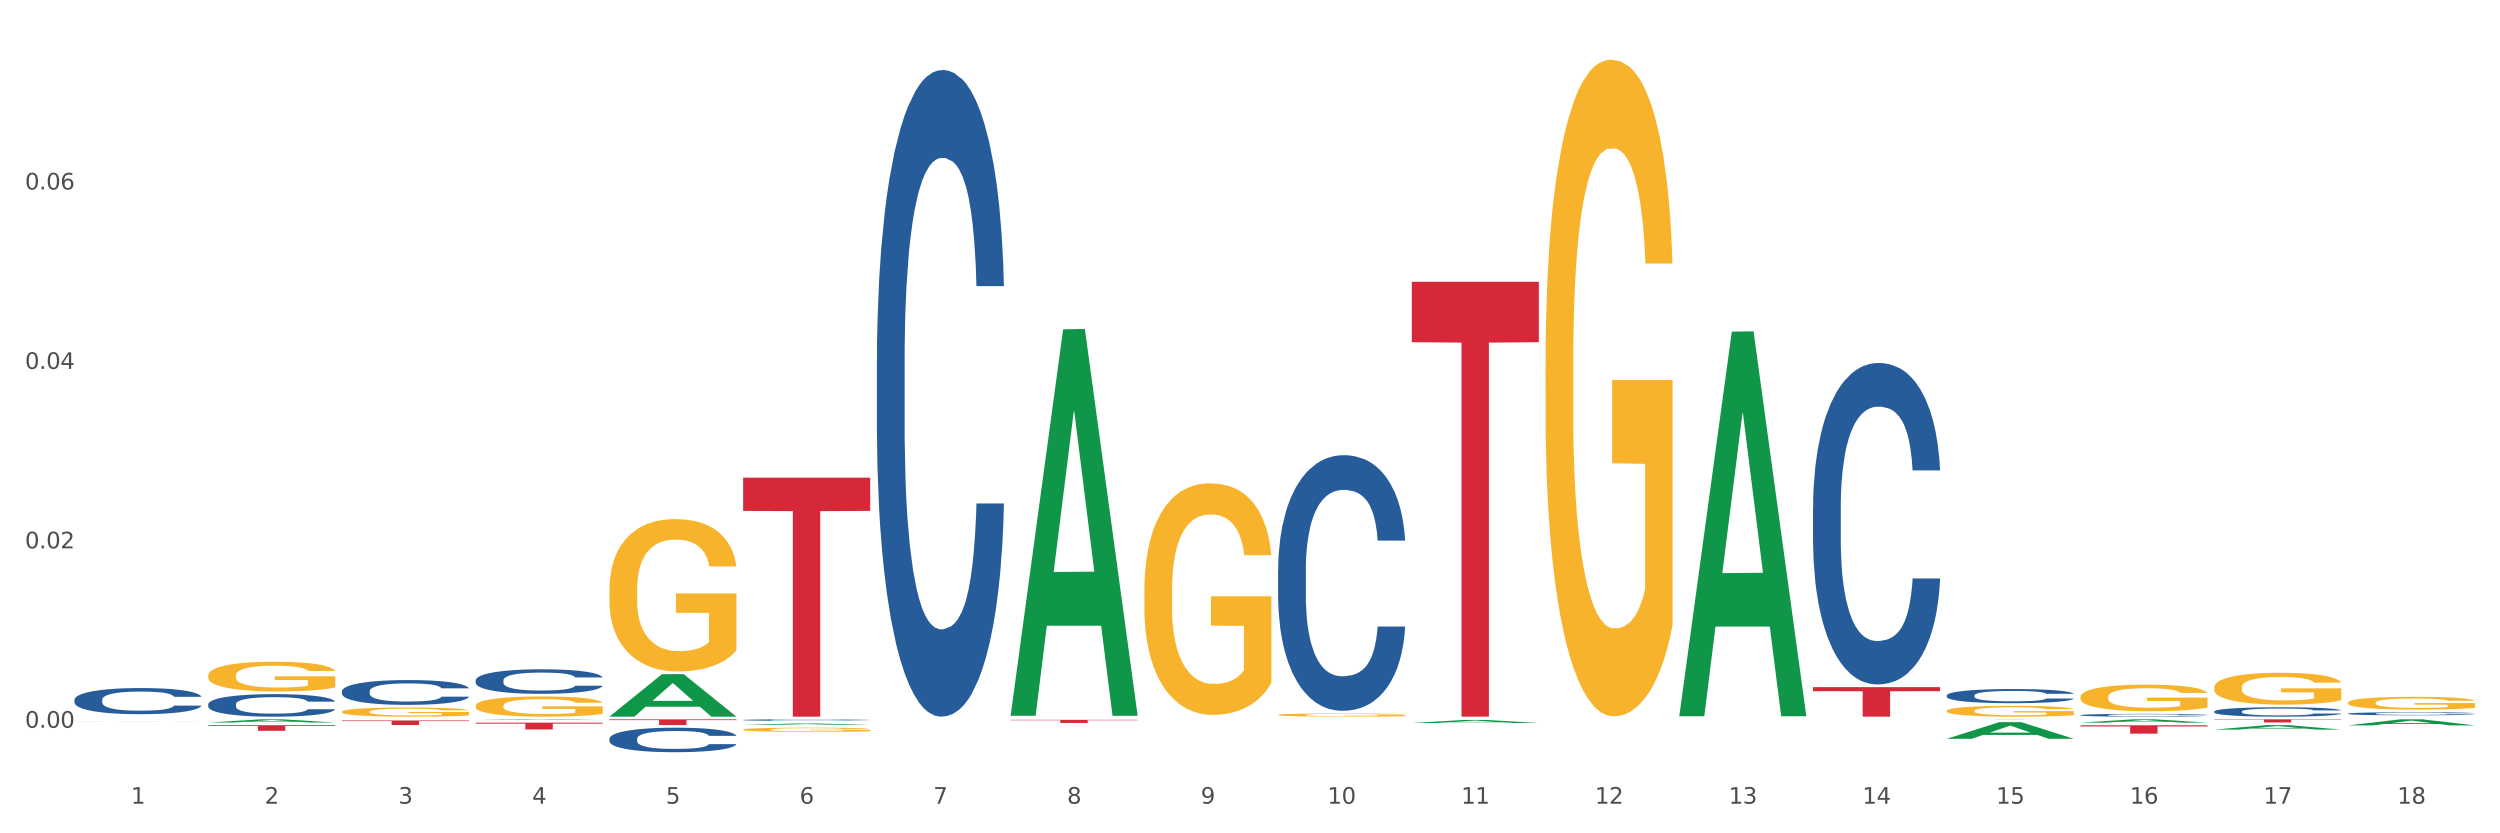 <?xml version="1.0" encoding="utf-8" standalone="no"?>
<!DOCTYPE svg PUBLIC "-//W3C//DTD SVG 1.1//EN"
  "http://www.w3.org/Graphics/SVG/1.1/DTD/svg11.dtd">
<svg xmlns:xlink="http://www.w3.org/1999/xlink" width="1080pt" height="360pt" viewBox="0 0 1080 360" xmlns="http://www.w3.org/2000/svg" version="1.1">
 <rect x="0" y="0" width="1080" height="360" fill="#333333" stroke="none"/>
 <defs>
  <style type="text/css">*{stroke-linejoin: round; stroke-linecap: butt}</style>
 </defs>
 <g id="figure_1">
  <g id="patch_1">
   <path d="M 0 360 
L 1080 360 
L 1080 0 
L 0 0 
z
" style="fill: #ffffff; stroke: #ffffff; stroke-linejoin: miter"/>
  </g>
  <g id="axes_1">
   <g id="matplotlib.axis_1">
    <g id="xtick_1">
     <g id="text_1">
      <!-- 1 -->
      <g style="fill: #4d4d4d" transform="translate(56.563 347.204) scale(0.096 -0.096)">
       <defs>
        <path id="DejaVuSans-31" d="M 794 531 
L 1825 531 
L 1825 4091 
L 703 3866 
L 703 4441 
L 1819 4666 
L 2450 4666 
L 2450 531 
L 3481 531 
L 3481 0 
L 794 0 
L 794 531 
z
" transform="scale(0.016)"/>
       </defs>
       <use xlink:href="#DejaVuSans-31"/>
      </g>
     </g>
    </g>
    <g id="xtick_2">
     <g id="text_2">
      <!-- 2 -->
      <g style="fill: #4d4d4d" transform="translate(114.336 347.204) scale(0.096 -0.096)">
       <defs>
        <path id="DejaVuSans-32" d="M 1228 531 
L 3431 531 
L 3431 0 
L 469 0 
L 469 531 
Q 828 903 1448 1529 
Q 2069 2156 2228 2338 
Q 2531 2678 2651 2914 
Q 2772 3150 2772 3378 
Q 2772 3750 2511 3984 
Q 2250 4219 1831 4219 
Q 1534 4219 1204 4116 
Q 875 4013 500 3803 
L 500 4441 
Q 881 4594 1212 4672 
Q 1544 4750 1819 4750 
Q 2544 4750 2975 4387 
Q 3406 4025 3406 3419 
Q 3406 3131 3298 2873 
Q 3191 2616 2906 2266 
Q 2828 2175 2409 1742 
Q 1991 1309 1228 531 
z
" transform="scale(0.016)"/>
       </defs>
       <use xlink:href="#DejaVuSans-32"/>
      </g>
     </g>
    </g>
    <g id="xtick_3">
     <g id="text_3">
      <!-- 3 -->
      <g style="fill: #4d4d4d" transform="translate(172.109 347.204) scale(0.096 -0.096)">
       <defs>
        <path id="DejaVuSans-33" d="M 2597 2516 
Q 3050 2419 3304 2112 
Q 3559 1806 3559 1356 
Q 3559 666 3084 287 
Q 2609 -91 1734 -91 
Q 1441 -91 1130 -33 
Q 819 25 488 141 
L 488 750 
Q 750 597 1062 519 
Q 1375 441 1716 441 
Q 2309 441 2620 675 
Q 2931 909 2931 1356 
Q 2931 1769 2642 2001 
Q 2353 2234 1838 2234 
L 1294 2234 
L 1294 2753 
L 1863 2753 
Q 2328 2753 2575 2939 
Q 2822 3125 2822 3475 
Q 2822 3834 2567 4026 
Q 2313 4219 1838 4219 
Q 1578 4219 1281 4162 
Q 984 4106 628 3988 
L 628 4550 
Q 988 4650 1302 4700 
Q 1616 4750 1894 4750 
Q 2613 4750 3031 4423 
Q 3450 4097 3450 3541 
Q 3450 3153 3228 2886 
Q 3006 2619 2597 2516 
z
" transform="scale(0.016)"/>
       </defs>
       <use xlink:href="#DejaVuSans-33"/>
      </g>
     </g>
    </g>
    <g id="xtick_4">
     <g id="text_4">
      <!-- 4 -->
      <g style="fill: #4d4d4d" transform="translate(229.882 347.204) scale(0.096 -0.096)">
       <defs>
        <path id="DejaVuSans-34" d="M 2419 4116 
L 825 1625 
L 2419 1625 
L 2419 4116 
z
M 2253 4666 
L 3047 4666 
L 3047 1625 
L 3713 1625 
L 3713 1100 
L 3047 1100 
L 3047 0 
L 2419 0 
L 2419 1100 
L 313 1100 
L 313 1709 
L 2253 4666 
z
" transform="scale(0.016)"/>
       </defs>
       <use xlink:href="#DejaVuSans-34"/>
      </g>
     </g>
    </g>
    <g id="xtick_5">
     <g id="text_5">
      <!-- 5 -->
      <g style="fill: #4d4d4d" transform="translate(287.655 347.204) scale(0.096 -0.096)">
       <defs>
        <path id="DejaVuSans-35" d="M 691 4666 
L 3169 4666 
L 3169 4134 
L 1269 4134 
L 1269 2991 
Q 1406 3038 1543 3061 
Q 1681 3084 1819 3084 
Q 2600 3084 3056 2656 
Q 3513 2228 3513 1497 
Q 3513 744 3044 326 
Q 2575 -91 1722 -91 
Q 1428 -91 1123 -41 
Q 819 9 494 109 
L 494 744 
Q 775 591 1075 516 
Q 1375 441 1709 441 
Q 2250 441 2565 725 
Q 2881 1009 2881 1497 
Q 2881 1984 2565 2268 
Q 2250 2553 1709 2553 
Q 1456 2553 1204 2497 
Q 953 2441 691 2322 
L 691 4666 
z
" transform="scale(0.016)"/>
       </defs>
       <use xlink:href="#DejaVuSans-35"/>
      </g>
     </g>
    </g>
    <g id="xtick_6">
     <g id="text_6">
      <!-- 6 -->
      <g style="fill: #4d4d4d" transform="translate(345.428 347.204) scale(0.096 -0.096)">
       <defs>
        <path id="DejaVuSans-36" d="M 2113 2584 
Q 1688 2584 1439 2293 
Q 1191 2003 1191 1497 
Q 1191 994 1439 701 
Q 1688 409 2113 409 
Q 2538 409 2786 701 
Q 3034 994 3034 1497 
Q 3034 2003 2786 2293 
Q 2538 2584 2113 2584 
z
M 3366 4563 
L 3366 3988 
Q 3128 4100 2886 4159 
Q 2644 4219 2406 4219 
Q 1781 4219 1451 3797 
Q 1122 3375 1075 2522 
Q 1259 2794 1537 2939 
Q 1816 3084 2150 3084 
Q 2853 3084 3261 2657 
Q 3669 2231 3669 1497 
Q 3669 778 3244 343 
Q 2819 -91 2113 -91 
Q 1303 -91 875 529 
Q 447 1150 447 2328 
Q 447 3434 972 4092 
Q 1497 4750 2381 4750 
Q 2619 4750 2861 4703 
Q 3103 4656 3366 4563 
z
" transform="scale(0.016)"/>
       </defs>
       <use xlink:href="#DejaVuSans-36"/>
      </g>
     </g>
    </g>
    <g id="xtick_7">
     <g id="text_7">
      <!-- 7 -->
      <g style="fill: #4d4d4d" transform="translate(403.201 347.204) scale(0.096 -0.096)">
       <defs>
        <path id="DejaVuSans-37" d="M 525 4666 
L 3525 4666 
L 3525 4397 
L 1831 0 
L 1172 0 
L 2766 4134 
L 525 4134 
L 525 4666 
z
" transform="scale(0.016)"/>
       </defs>
       <use xlink:href="#DejaVuSans-37"/>
      </g>
     </g>
    </g>
    <g id="xtick_8">
     <g id="text_8">
      <!-- 8 -->
      <g style="fill: #4d4d4d" transform="translate(460.974 347.204) scale(0.096 -0.096)">
       <defs>
        <path id="DejaVuSans-38" d="M 2034 2216 
Q 1584 2216 1326 1975 
Q 1069 1734 1069 1313 
Q 1069 891 1326 650 
Q 1584 409 2034 409 
Q 2484 409 2743 651 
Q 3003 894 3003 1313 
Q 3003 1734 2745 1975 
Q 2488 2216 2034 2216 
z
M 1403 2484 
Q 997 2584 770 2862 
Q 544 3141 544 3541 
Q 544 4100 942 4425 
Q 1341 4750 2034 4750 
Q 2731 4750 3128 4425 
Q 3525 4100 3525 3541 
Q 3525 3141 3298 2862 
Q 3072 2584 2669 2484 
Q 3125 2378 3379 2068 
Q 3634 1759 3634 1313 
Q 3634 634 3220 271 
Q 2806 -91 2034 -91 
Q 1263 -91 848 271 
Q 434 634 434 1313 
Q 434 1759 690 2068 
Q 947 2378 1403 2484 
z
M 1172 3481 
Q 1172 3119 1398 2916 
Q 1625 2713 2034 2713 
Q 2441 2713 2670 2916 
Q 2900 3119 2900 3481 
Q 2900 3844 2670 4047 
Q 2441 4250 2034 4250 
Q 1625 4250 1398 4047 
Q 1172 3844 1172 3481 
z
" transform="scale(0.016)"/>
       </defs>
       <use xlink:href="#DejaVuSans-38"/>
      </g>
     </g>
    </g>
    <g id="xtick_9">
     <g id="text_9">
      <!-- 9 -->
      <g style="fill: #4d4d4d" transform="translate(518.747 347.204) scale(0.096 -0.096)">
       <defs>
        <path id="DejaVuSans-39" d="M 703 97 
L 703 672 
Q 941 559 1184 500 
Q 1428 441 1663 441 
Q 2288 441 2617 861 
Q 2947 1281 2994 2138 
Q 2813 1869 2534 1725 
Q 2256 1581 1919 1581 
Q 1219 1581 811 2004 
Q 403 2428 403 3163 
Q 403 3881 828 4315 
Q 1253 4750 1959 4750 
Q 2769 4750 3195 4129 
Q 3622 3509 3622 2328 
Q 3622 1225 3098 567 
Q 2575 -91 1691 -91 
Q 1453 -91 1209 -44 
Q 966 3 703 97 
z
M 1959 2075 
Q 2384 2075 2632 2365 
Q 2881 2656 2881 3163 
Q 2881 3666 2632 3958 
Q 2384 4250 1959 4250 
Q 1534 4250 1286 3958 
Q 1038 3666 1038 3163 
Q 1038 2656 1286 2365 
Q 1534 2075 1959 2075 
z
" transform="scale(0.016)"/>
       </defs>
       <use xlink:href="#DejaVuSans-39"/>
      </g>
     </g>
    </g>
    <g id="xtick_10">
     <g id="text_10">
      <!-- 10 -->
      <g style="fill: #4d4d4d" transform="translate(573.466 347.204) scale(0.096 -0.096)">
       <defs>
        <path id="DejaVuSans-30" d="M 2034 4250 
Q 1547 4250 1301 3770 
Q 1056 3291 1056 2328 
Q 1056 1369 1301 889 
Q 1547 409 2034 409 
Q 2525 409 2770 889 
Q 3016 1369 3016 2328 
Q 3016 3291 2770 3770 
Q 2525 4250 2034 4250 
z
M 2034 4750 
Q 2819 4750 3233 4129 
Q 3647 3509 3647 2328 
Q 3647 1150 3233 529 
Q 2819 -91 2034 -91 
Q 1250 -91 836 529 
Q 422 1150 422 2328 
Q 422 3509 836 4129 
Q 1250 4750 2034 4750 
z
" transform="scale(0.016)"/>
       </defs>
       <use xlink:href="#DejaVuSans-31"/>
       <use xlink:href="#DejaVuSans-30" transform="translate(63.623 0)"/>
      </g>
     </g>
    </g>
    <g id="xtick_11">
     <g id="text_11">
      <!-- 11 -->
      <g style="fill: #4d4d4d" transform="translate(631.239 347.204) scale(0.096 -0.096)">
       <use xlink:href="#DejaVuSans-31"/>
       <use xlink:href="#DejaVuSans-31" transform="translate(63.623 0)"/>
      </g>
     </g>
    </g>
    <g id="xtick_12">
     <g id="text_12">
      <!-- 12 -->
      <g style="fill: #4d4d4d" transform="translate(689.012 347.204) scale(0.096 -0.096)">
       <use xlink:href="#DejaVuSans-31"/>
       <use xlink:href="#DejaVuSans-32" transform="translate(63.623 0)"/>
      </g>
     </g>
    </g>
    <g id="xtick_13">
     <g id="text_13">
      <!-- 13 -->
      <g style="fill: #4d4d4d" transform="translate(746.785 347.204) scale(0.096 -0.096)">
       <use xlink:href="#DejaVuSans-31"/>
       <use xlink:href="#DejaVuSans-33" transform="translate(63.623 0)"/>
      </g>
     </g>
    </g>
    <g id="xtick_14">
     <g id="text_14">
      <!-- 14 -->
      <g style="fill: #4d4d4d" transform="translate(804.558 347.204) scale(0.096 -0.096)">
       <use xlink:href="#DejaVuSans-31"/>
       <use xlink:href="#DejaVuSans-34" transform="translate(63.623 0)"/>
      </g>
     </g>
    </g>
    <g id="xtick_15">
     <g id="text_15">
      <!-- 15 -->
      <g style="fill: #4d4d4d" transform="translate(862.331 347.204) scale(0.096 -0.096)">
       <use xlink:href="#DejaVuSans-31"/>
       <use xlink:href="#DejaVuSans-35" transform="translate(63.623 0)"/>
      </g>
     </g>
    </g>
    <g id="xtick_16">
     <g id="text_16">
      <!-- 16 -->
      <g style="fill: #4d4d4d" transform="translate(920.104 347.204) scale(0.096 -0.096)">
       <use xlink:href="#DejaVuSans-31"/>
       <use xlink:href="#DejaVuSans-36" transform="translate(63.623 0)"/>
      </g>
     </g>
    </g>
    <g id="xtick_17">
     <g id="text_17">
      <!-- 17 -->
      <g style="fill: #4d4d4d" transform="translate(977.877 347.204) scale(0.096 -0.096)">
       <use xlink:href="#DejaVuSans-31"/>
       <use xlink:href="#DejaVuSans-37" transform="translate(63.623 0)"/>
      </g>
     </g>
    </g>
    <g id="xtick_18">
     <g id="text_18">
      <!-- 18 -->
      <g style="fill: #4d4d4d" transform="translate(1035.65 347.204) scale(0.096 -0.096)">
       <use xlink:href="#DejaVuSans-31"/>
       <use xlink:href="#DejaVuSans-38" transform="translate(63.623 0)"/>
      </g>
     </g>
    </g>
    <g id="xtick_19"/>
    <g id="xtick_20"/>
    <g id="xtick_21"/>
    <g id="xtick_22"/>
    <g id="xtick_23"/>
    <g id="xtick_24"/>
    <g id="xtick_25"/>
    <g id="xtick_26"/>
    <g id="xtick_27"/>
    <g id="xtick_28"/>
    <g id="xtick_29"/>
    <g id="xtick_30"/>
    <g id="xtick_31"/>
    <g id="xtick_32"/>
    <g id="xtick_33"/>
    <g id="xtick_34"/>
    <g id="xtick_35"/>
   </g>
   <g id="matplotlib.axis_2">
    <g id="ytick_1">
     <g id="text_19">
      <!-- 0.00 -->
      <g style="fill: #4d4d4d" transform="translate(10.8 314.389) scale(0.096 -0.096)">
       <defs>
        <path id="DejaVuSans-2e" d="M 684 794 
L 1344 794 
L 1344 0 
L 684 0 
L 684 794 
z
" transform="scale(0.016)"/>
       </defs>
       <use xlink:href="#DejaVuSans-30"/>
       <use xlink:href="#DejaVuSans-2e" transform="translate(63.623 0)"/>
       <use xlink:href="#DejaVuSans-30" transform="translate(95.41 0)"/>
       <use xlink:href="#DejaVuSans-30" transform="translate(159.033 0)"/>
      </g>
     </g>
    </g>
    <g id="ytick_2">
     <g id="text_20">
      <!-- 0.02 -->
      <g style="fill: #4d4d4d" transform="translate(10.8 236.881) scale(0.096 -0.096)">
       <use xlink:href="#DejaVuSans-30"/>
       <use xlink:href="#DejaVuSans-2e" transform="translate(63.623 0)"/>
       <use xlink:href="#DejaVuSans-30" transform="translate(95.41 0)"/>
       <use xlink:href="#DejaVuSans-32" transform="translate(159.033 0)"/>
      </g>
     </g>
    </g>
    <g id="ytick_3">
     <g id="text_21">
      <!-- 0.04 -->
      <g style="fill: #4d4d4d" transform="translate(10.8 159.372) scale(0.096 -0.096)">
       <use xlink:href="#DejaVuSans-30"/>
       <use xlink:href="#DejaVuSans-2e" transform="translate(63.623 0)"/>
       <use xlink:href="#DejaVuSans-30" transform="translate(95.41 0)"/>
       <use xlink:href="#DejaVuSans-34" transform="translate(159.033 0)"/>
      </g>
     </g>
    </g>
    <g id="ytick_4">
     <g id="text_22">
      <!-- 0.06 -->
      <g style="fill: #4d4d4d" transform="translate(10.8 81.864) scale(0.096 -0.096)">
       <use xlink:href="#DejaVuSans-30"/>
       <use xlink:href="#DejaVuSans-2e" transform="translate(63.623 0)"/>
       <use xlink:href="#DejaVuSans-30" transform="translate(95.41 0)"/>
       <use xlink:href="#DejaVuSans-36" transform="translate(159.033 0)"/>
      </g>
     </g>
    </g>
    <g id="ytick_5"/>
    <g id="ytick_6"/>
    <g id="ytick_7"/>
    <g id="ytick_8"/>
   </g>
   <g id="PolyCollection_1">
    <path d="M 1014.316 313.363 
L 1014.372 313.36 
L 1037.005 310.744 
L 1046.398 310.741 
L 1069.2 313.368 
L 1058.336 313.368 
L 1053.414 312.756 
L 1030.045 312.756 
L 1029.876 312.766 
L 1025.123 313.368 
L 1014.316 313.368 
L 1014.316 313.363 
L 1032.988 312.391 
L 1050.471 312.389 
L 1041.814 311.301 
L 1041.701 311.296 
L 1041.588 311.304 
L 1032.931 312.389 
L 1032.988 312.391 
L 1014.316 313.363 
z
" clip-path="url(#p5ff0eb4462)" style="fill: #109648"/>
    <path d="M 147.721 311.232 
L 202.605 311.232 
L 202.605 311.505 
L 181.016 311.507 
L 181.016 313.197 
L 169.18 313.197 
L 169.18 311.507 
L 147.721 311.505 
L 147.721 311.233 
L 147.721 311.232 
z
" clip-path="url(#p5ff0eb4462)" style="fill: #d62839"/>
    <path d="M 205.494 312.201 
L 260.378 312.201 
L 260.378 312.609 
L 238.789 312.612 
L 238.789 315.14 
L 226.953 315.14 
L 226.953 312.612 
L 205.494 312.609 
L 205.494 312.204 
L 205.494 312.201 
z
" clip-path="url(#p5ff0eb4462)" style="fill: #d62839"/>
    <path d="M 263.267 310.741 
L 318.151 310.741 
L 318.151 311.086 
L 296.562 311.088 
L 296.562 313.221 
L 284.726 313.221 
L 284.726 311.088 
L 263.267 311.086 
L 263.267 310.744 
L 263.267 310.741 
z
" clip-path="url(#p5ff0eb4462)" style="fill: #d62839"/>
    <path d="M 89.948 313.284 
L 144.832 313.284 
L 144.832 313.622 
L 123.243 313.625 
L 123.243 315.72 
L 111.407 315.72 
L 111.407 313.625 
L 89.948 313.622 
L 89.948 313.286 
L 89.948 313.284 
z
" clip-path="url(#p5ff0eb4462)" style="fill: #d62839"/>
    <path d="M 321.04 206.366 
L 375.924 206.366 
L 375.924 220.712 
L 354.335 220.809 
L 354.335 309.602 
L 342.499 309.602 
L 342.499 220.809 
L 321.04 220.712 
L 321.04 206.463 
L 321.04 206.366 
z
" clip-path="url(#p5ff0eb4462)" style="fill: #d62839"/>
    <path d="M 263.267 254.678 
L 263.332 254.618 
L 263.332 252.453 
L 263.461 250.59 
L 264.109 246.081 
L 265.081 242.353 
L 265.794 240.369 
L 266.507 238.746 
L 267.349 237.122 
L 268.386 235.439 
L 270.265 232.974 
L 271.432 231.711 
L 272.857 230.389 
L 275.449 228.465 
L 277.328 227.383 
L 279.272 226.481 
L 282.447 225.399 
L 284.521 224.918 
L 286.724 224.557 
L 289.381 224.316 
L 291.389 224.256 
L 295.796 224.437 
L 299.554 224.978 
L 301.368 225.399 
L 303.701 226.12 
L 304.932 226.601 
L 306.941 227.563 
L 309.015 228.826 
L 310.44 229.908 
L 312.579 231.952 
L 314.199 233.996 
L 315.689 236.521 
L 316.466 238.265 
L 317.05 239.888 
L 317.568 241.752 
L 318.086 244.698 
L 306.423 244.698 
L 305.969 242.593 
L 305.256 240.609 
L 304.22 238.686 
L 303.312 237.483 
L 301.757 235.98 
L 300.332 235.018 
L 298.841 234.297 
L 297.027 233.695 
L 295.601 233.395 
L 293.593 233.154 
L 289.64 233.214 
L 286.983 233.695 
L 285.169 234.297 
L 284.002 234.838 
L 282.966 235.439 
L 281.799 236.281 
L 280.439 237.543 
L 279.467 238.686 
L 278.495 240.128 
L 277.717 241.571 
L 277.004 243.255 
L 276.421 245.058 
L 275.967 246.922 
L 275.579 249.207 
L 275.255 252.995 
L 275.255 261.231 
L 275.384 263.095 
L 275.708 265.56 
L 276.097 267.424 
L 276.745 269.648 
L 277.328 271.151 
L 278.43 273.316 
L 279.661 275.119 
L 280.633 276.262 
L 281.605 277.224 
L 283.29 278.546 
L 285.169 279.629 
L 286.789 280.29 
L 288.992 280.891 
L 290.482 281.132 
L 291.778 281.252 
L 294.953 281.252 
L 297.221 281.071 
L 299.748 280.651 
L 301.692 280.109 
L 303.312 279.448 
L 305.127 278.366 
L 306.293 277.344 
L 306.293 264.778 
L 292.037 264.718 
L 292.037 256.361 
L 318.151 256.361 
L 318.151 280.891 
L 317.05 282.154 
L 315.819 283.296 
L 314.523 284.318 
L 312.579 285.581 
L 310.246 286.783 
L 308.172 287.625 
L 305.969 288.346 
L 303.377 289.008 
L 300.008 289.609 
L 297.934 289.849 
L 295.342 290.03 
L 292.297 290.09 
L 289.64 289.969 
L 287.048 289.669 
L 284.326 289.128 
L 281.67 288.346 
L 279.661 287.565 
L 277.652 286.603 
L 275.514 285.34 
L 273.829 284.138 
L 272.533 283.055 
L 271.108 281.673 
L 269.552 279.869 
L 268.386 278.246 
L 267.349 276.562 
L 266.248 274.398 
L 265.47 272.534 
L 264.692 270.189 
L 264.239 268.446 
L 263.721 265.74 
L 263.332 261.953 
L 263.267 254.678 
z
" clip-path="url(#p5ff0eb4462)" style="fill: #f7b32b"/>
    <path d="M 1014.316 303.572 
L 1014.38 303.567 
L 1014.38 303.385 
L 1014.51 303.229 
L 1015.158 302.85 
L 1016.13 302.537 
L 1016.843 302.37 
L 1017.556 302.234 
L 1018.398 302.097 
L 1019.435 301.956 
L 1021.314 301.749 
L 1022.48 301.643 
L 1023.906 301.532 
L 1026.498 301.37 
L 1028.377 301.279 
L 1030.321 301.204 
L 1033.496 301.113 
L 1035.57 301.072 
L 1037.773 301.042 
L 1040.429 301.022 
L 1042.438 301.017 
L 1046.845 301.032 
L 1050.603 301.077 
L 1052.417 301.113 
L 1054.75 301.173 
L 1055.981 301.214 
L 1057.99 301.294 
L 1060.063 301.401 
L 1061.489 301.491 
L 1063.627 301.663 
L 1065.247 301.835 
L 1066.738 302.047 
L 1067.515 302.193 
L 1068.098 302.33 
L 1068.617 302.486 
L 1069.135 302.734 
L 1057.471 302.734 
L 1057.018 302.557 
L 1056.305 302.39 
L 1055.268 302.229 
L 1054.361 302.128 
L 1052.806 302.001 
L 1051.38 301.921 
L 1049.89 301.86 
L 1048.076 301.81 
L 1046.65 301.784 
L 1044.641 301.764 
L 1040.689 301.769 
L 1038.032 301.81 
L 1036.218 301.86 
L 1035.051 301.906 
L 1034.014 301.956 
L 1032.848 302.027 
L 1031.487 302.133 
L 1030.515 302.229 
L 1029.543 302.35 
L 1028.766 302.471 
L 1028.053 302.613 
L 1027.47 302.764 
L 1027.016 302.921 
L 1026.627 303.113 
L 1026.303 303.431 
L 1026.303 304.123 
L 1026.433 304.279 
L 1026.757 304.486 
L 1027.146 304.643 
L 1027.794 304.83 
L 1028.377 304.956 
L 1029.479 305.138 
L 1030.71 305.289 
L 1031.682 305.385 
L 1032.654 305.466 
L 1034.338 305.577 
L 1036.218 305.668 
L 1037.838 305.723 
L 1040.041 305.774 
L 1041.531 305.794 
L 1042.827 305.804 
L 1046.002 305.804 
L 1048.27 305.789 
L 1050.797 305.754 
L 1052.741 305.708 
L 1054.361 305.653 
L 1056.176 305.562 
L 1057.342 305.476 
L 1057.342 304.42 
L 1043.086 304.415 
L 1043.086 303.713 
L 1069.2 303.713 
L 1069.2 305.774 
L 1068.098 305.88 
L 1066.867 305.976 
L 1065.571 306.062 
L 1063.627 306.168 
L 1061.295 306.269 
L 1059.221 306.34 
L 1057.018 306.4 
L 1054.426 306.456 
L 1051.056 306.506 
L 1048.983 306.526 
L 1046.391 306.542 
L 1043.345 306.547 
L 1040.689 306.536 
L 1038.097 306.511 
L 1035.375 306.466 
L 1032.718 306.4 
L 1030.71 306.334 
L 1028.701 306.254 
L 1026.563 306.148 
L 1024.878 306.047 
L 1023.582 305.956 
L 1022.156 305.84 
L 1020.601 305.688 
L 1019.435 305.552 
L 1018.398 305.41 
L 1017.296 305.229 
L 1016.519 305.072 
L 1015.741 304.875 
L 1015.288 304.729 
L 1014.769 304.501 
L 1014.38 304.183 
L 1014.316 303.572 
z
" clip-path="url(#p5ff0eb4462)" style="fill: #f7b32b"/>
    <path d="M 956.543 296.996 
L 956.607 296.983 
L 956.607 296.531 
L 956.737 296.141 
L 957.385 295.199 
L 958.357 294.42 
L 959.07 294.005 
L 959.783 293.666 
L 960.625 293.327 
L 961.662 292.975 
L 963.541 292.46 
L 964.707 292.196 
L 966.133 291.919 
L 968.725 291.517 
L 970.604 291.291 
L 972.548 291.103 
L 975.723 290.877 
L 977.797 290.776 
L 980 290.701 
L 982.656 290.65 
L 984.665 290.638 
L 989.072 290.676 
L 992.83 290.789 
L 994.644 290.877 
L 996.977 291.027 
L 998.208 291.128 
L 1000.217 291.329 
L 1002.29 291.593 
L 1003.716 291.819 
L 1005.854 292.246 
L 1007.474 292.673 
L 1008.965 293.201 
L 1009.742 293.566 
L 1010.325 293.905 
L 1010.844 294.294 
L 1011.362 294.91 
L 999.698 294.91 
L 999.245 294.47 
L 998.532 294.056 
L 997.495 293.653 
L 996.588 293.402 
L 995.033 293.088 
L 993.607 292.887 
L 992.117 292.736 
L 990.303 292.611 
L 988.877 292.548 
L 986.868 292.497 
L 982.916 292.51 
L 980.259 292.611 
L 978.445 292.736 
L 977.278 292.849 
L 976.241 292.975 
L 975.075 293.151 
L 973.714 293.415 
L 972.742 293.653 
L 971.77 293.955 
L 970.993 294.257 
L 970.28 294.608 
L 969.697 294.985 
L 969.243 295.375 
L 968.854 295.852 
L 968.53 296.644 
L 968.53 298.365 
L 968.66 298.755 
L 968.984 299.27 
L 969.373 299.66 
L 970.021 300.125 
L 970.604 300.439 
L 971.706 300.891 
L 972.937 301.268 
L 973.909 301.507 
L 974.881 301.708 
L 976.565 301.984 
L 978.445 302.21 
L 980.065 302.349 
L 982.268 302.474 
L 983.758 302.525 
L 985.054 302.55 
L 988.229 302.55 
L 990.497 302.512 
L 993.024 302.424 
L 994.968 302.311 
L 996.588 302.173 
L 998.403 301.947 
L 999.569 301.733 
L 999.569 299.107 
L 985.313 299.094 
L 985.313 297.348 
L 1011.427 297.348 
L 1011.427 302.474 
L 1010.325 302.738 
L 1009.094 302.977 
L 1007.798 303.19 
L 1005.854 303.454 
L 1003.522 303.706 
L 1001.448 303.882 
L 999.245 304.032 
L 996.653 304.171 
L 993.283 304.296 
L 991.21 304.346 
L 988.618 304.384 
L 985.572 304.397 
L 982.916 304.372 
L 980.324 304.309 
L 977.602 304.196 
L 974.945 304.032 
L 972.937 303.869 
L 970.928 303.668 
L 968.79 303.404 
L 967.105 303.153 
L 965.809 302.927 
L 964.383 302.638 
L 962.828 302.261 
L 961.662 301.921 
L 960.625 301.57 
L 959.523 301.117 
L 958.746 300.728 
L 957.968 300.238 
L 957.515 299.873 
L 956.996 299.308 
L 956.607 298.516 
L 956.543 296.996 
z
" clip-path="url(#p5ff0eb4462)" style="fill: #f7b32b"/>
    <path d="M 725.451 309.118 
L 725.507 308.962 
L 748.14 143.266 
L 757.533 143.11 
L 780.335 309.431 
L 769.471 309.431 
L 764.549 270.701 
L 741.181 270.701 
L 741.011 271.325 
L 736.258 309.431 
L 725.451 309.431 
L 725.451 309.118 
L 744.123 247.587 
L 761.607 247.431 
L 752.95 178.56 
L 752.836 178.248 
L 752.723 178.716 
L 744.066 247.431 
L 744.123 247.587 
L 725.451 309.118 
z
" clip-path="url(#p5ff0eb4462)" style="fill: #109648"/>
    <path d="M 494.359 255.024 
L 494.424 254.932 
L 494.424 251.643 
L 494.553 248.811 
L 495.201 241.958 
L 496.173 236.294 
L 496.886 233.279 
L 497.599 230.812 
L 498.441 228.345 
L 499.478 225.786 
L 501.357 222.04 
L 502.523 220.122 
L 503.949 218.112 
L 506.541 215.188 
L 508.42 213.543 
L 510.364 212.173 
L 513.539 210.528 
L 515.613 209.797 
L 517.816 209.249 
L 520.473 208.884 
L 522.481 208.792 
L 526.888 209.066 
L 530.646 209.889 
L 532.46 210.528 
L 534.793 211.625 
L 536.024 212.355 
L 538.033 213.817 
L 540.107 215.736 
L 541.532 217.381 
L 543.671 220.487 
L 545.29 223.594 
L 546.781 227.431 
L 547.558 230.081 
L 548.142 232.548 
L 548.66 235.38 
L 549.178 239.857 
L 537.515 239.857 
L 537.061 236.659 
L 536.348 233.644 
L 535.311 230.72 
L 534.404 228.893 
L 532.849 226.609 
L 531.424 225.147 
L 529.933 224.05 
L 528.119 223.137 
L 526.693 222.68 
L 524.685 222.314 
L 520.732 222.406 
L 518.075 223.137 
L 516.261 224.05 
L 515.094 224.873 
L 514.058 225.786 
L 512.891 227.066 
L 511.53 228.984 
L 510.558 230.72 
L 509.586 232.913 
L 508.809 235.106 
L 508.096 237.664 
L 507.513 240.405 
L 507.059 243.238 
L 506.671 246.709 
L 506.347 252.466 
L 506.347 264.983 
L 506.476 267.815 
L 506.8 271.561 
L 507.189 274.394 
L 507.837 277.774 
L 508.42 280.058 
L 509.522 283.348 
L 510.753 286.089 
L 511.725 287.825 
L 512.697 289.286 
L 514.382 291.297 
L 516.261 292.941 
L 517.881 293.946 
L 520.084 294.86 
L 521.574 295.225 
L 522.87 295.408 
L 526.045 295.408 
L 528.313 295.134 
L 530.84 294.494 
L 532.784 293.672 
L 534.404 292.667 
L 536.219 291.022 
L 537.385 289.469 
L 537.385 270.374 
L 523.129 270.282 
L 523.129 257.582 
L 549.243 257.582 
L 549.243 294.86 
L 548.142 296.779 
L 546.91 298.515 
L 545.614 300.068 
L 543.671 301.986 
L 541.338 303.814 
L 539.264 305.093 
L 537.061 306.189 
L 534.469 307.194 
L 531.1 308.108 
L 529.026 308.474 
L 526.434 308.748 
L 523.389 308.839 
L 520.732 308.656 
L 518.14 308.199 
L 515.418 307.377 
L 512.762 306.189 
L 510.753 305.002 
L 508.744 303.54 
L 506.606 301.621 
L 504.921 299.794 
L 503.625 298.149 
L 502.199 296.048 
L 500.644 293.307 
L 499.478 290.84 
L 498.441 288.281 
L 497.34 284.992 
L 496.562 282.16 
L 495.784 278.597 
L 495.331 275.947 
L 494.812 271.835 
L 494.424 266.079 
L 494.359 255.024 
z
" clip-path="url(#p5ff0eb4462)" style="fill: #f7b32b"/>
    <path d="M 321.04 315.187 
L 321.105 315.186 
L 321.105 315.126 
L 321.234 315.074 
L 321.882 314.95 
L 322.854 314.847 
L 323.567 314.792 
L 324.28 314.747 
L 325.122 314.702 
L 326.159 314.656 
L 328.038 314.587 
L 329.205 314.553 
L 330.63 314.516 
L 333.222 314.463 
L 335.101 314.433 
L 337.045 314.408 
L 340.22 314.378 
L 342.294 314.365 
L 344.497 314.355 
L 347.154 314.348 
L 349.162 314.347 
L 353.569 314.352 
L 357.327 314.367 
L 359.141 314.378 
L 361.474 314.398 
L 362.705 314.411 
L 364.714 314.438 
L 366.788 314.473 
L 368.213 314.503 
L 370.352 314.559 
L 371.972 314.616 
L 373.462 314.686 
L 374.239 314.734 
L 374.823 314.779 
L 375.341 314.83 
L 375.859 314.911 
L 364.196 314.911 
L 363.742 314.853 
L 363.029 314.798 
L 361.993 314.745 
L 361.085 314.712 
L 359.53 314.671 
L 358.105 314.644 
L 356.614 314.624 
L 354.8 314.607 
L 353.374 314.599 
L 351.366 314.592 
L 347.413 314.594 
L 344.756 314.607 
L 342.942 314.624 
L 341.775 314.639 
L 340.739 314.656 
L 339.572 314.679 
L 338.212 314.714 
L 337.24 314.745 
L 336.268 314.785 
L 335.49 314.825 
L 334.777 314.872 
L 334.194 314.921 
L 333.74 314.973 
L 333.352 315.036 
L 333.028 315.141 
L 333.028 315.368 
L 333.157 315.42 
L 333.481 315.488 
L 333.87 315.539 
L 334.518 315.601 
L 335.101 315.642 
L 336.203 315.702 
L 337.434 315.752 
L 338.406 315.784 
L 339.378 315.81 
L 341.063 315.847 
L 342.942 315.877 
L 344.562 315.895 
L 346.765 315.912 
L 348.255 315.918 
L 349.551 315.922 
L 352.726 315.922 
L 354.994 315.917 
L 357.521 315.905 
L 359.465 315.89 
L 361.085 315.872 
L 362.9 315.842 
L 364.066 315.814 
L 364.066 315.466 
L 349.81 315.465 
L 349.81 315.234 
L 375.924 315.234 
L 375.924 315.912 
L 374.823 315.947 
L 373.591 315.978 
L 372.296 316.006 
L 370.352 316.041 
L 368.019 316.074 
L 365.945 316.098 
L 363.742 316.118 
L 361.15 316.136 
L 357.781 316.153 
L 355.707 316.159 
L 353.115 316.164 
L 350.07 316.166 
L 347.413 316.163 
L 344.821 316.154 
L 342.099 316.139 
L 339.443 316.118 
L 337.434 316.096 
L 335.425 316.069 
L 333.287 316.035 
L 331.602 316.001 
L 330.306 315.971 
L 328.881 315.933 
L 327.325 315.883 
L 326.159 315.839 
L 325.122 315.792 
L 324.021 315.732 
L 323.243 315.681 
L 322.465 315.616 
L 322.012 315.568 
L 321.493 315.493 
L 321.105 315.388 
L 321.04 315.187 
z
" clip-path="url(#p5ff0eb4462)" style="fill: #f7b32b"/>
    <path d="M 147.721 307.472 
L 147.786 307.468 
L 147.786 307.338 
L 147.915 307.226 
L 148.563 306.955 
L 149.535 306.731 
L 150.248 306.611 
L 150.961 306.514 
L 151.803 306.416 
L 152.84 306.315 
L 154.719 306.167 
L 155.886 306.091 
L 157.311 306.011 
L 159.903 305.896 
L 161.782 305.83 
L 163.726 305.776 
L 166.901 305.711 
L 168.975 305.682 
L 171.178 305.661 
L 173.835 305.646 
L 175.844 305.642 
L 180.25 305.653 
L 184.008 305.686 
L 185.822 305.711 
L 188.155 305.755 
L 189.386 305.783 
L 191.395 305.841 
L 193.469 305.917 
L 194.894 305.982 
L 197.033 306.105 
L 198.653 306.228 
L 200.143 306.38 
L 200.921 306.485 
L 201.504 306.582 
L 202.022 306.695 
L 202.54 306.872 
L 190.877 306.872 
L 190.423 306.745 
L 189.71 306.626 
L 188.674 306.51 
L 187.766 306.438 
L 186.211 306.347 
L 184.786 306.29 
L 183.295 306.246 
L 181.481 306.21 
L 180.055 306.192 
L 178.047 306.178 
L 174.094 306.181 
L 171.437 306.21 
L 169.623 306.246 
L 168.456 306.279 
L 167.42 306.315 
L 166.253 306.366 
L 164.893 306.441 
L 163.921 306.51 
L 162.949 306.597 
L 162.171 306.684 
L 161.458 306.785 
L 160.875 306.893 
L 160.421 307.006 
L 160.033 307.143 
L 159.709 307.371 
L 159.709 307.866 
L 159.838 307.978 
L 160.162 308.126 
L 160.551 308.238 
L 161.199 308.372 
L 161.782 308.463 
L 162.884 308.593 
L 164.115 308.701 
L 165.087 308.77 
L 166.059 308.828 
L 167.744 308.907 
L 169.623 308.972 
L 171.243 309.012 
L 173.446 309.048 
L 174.936 309.063 
L 176.232 309.07 
L 179.407 309.07 
L 181.675 309.059 
L 184.203 309.034 
L 186.146 309.001 
L 187.766 308.962 
L 189.581 308.896 
L 190.747 308.835 
L 190.747 308.079 
L 176.491 308.076 
L 176.491 307.573 
L 202.605 307.573 
L 202.605 309.048 
L 201.504 309.124 
L 200.273 309.193 
L 198.977 309.254 
L 197.033 309.33 
L 194.7 309.403 
L 192.626 309.453 
L 190.423 309.497 
L 187.831 309.536 
L 184.462 309.573 
L 182.388 309.587 
L 179.796 309.598 
L 176.751 309.602 
L 174.094 309.594 
L 171.502 309.576 
L 168.78 309.544 
L 166.124 309.497 
L 164.115 309.45 
L 162.106 309.392 
L 159.968 309.316 
L 158.283 309.244 
L 156.987 309.178 
L 155.562 309.095 
L 154.006 308.987 
L 152.84 308.889 
L 151.803 308.788 
L 150.702 308.658 
L 149.924 308.546 
L 149.147 308.405 
L 148.693 308.3 
L 148.175 308.137 
L 147.786 307.909 
L 147.721 307.472 
z
" clip-path="url(#p5ff0eb4462)" style="fill: #f7b32b"/>
    <path d="M 205.494 304.906 
L 205.559 304.898 
L 205.559 304.611 
L 205.688 304.364 
L 206.336 303.766 
L 207.308 303.271 
L 208.021 303.008 
L 208.734 302.793 
L 209.576 302.578 
L 210.613 302.354 
L 212.492 302.028 
L 213.659 301.86 
L 215.084 301.685 
L 217.676 301.43 
L 219.555 301.286 
L 221.499 301.166 
L 224.674 301.023 
L 226.748 300.959 
L 228.951 300.911 
L 231.608 300.879 
L 233.616 300.872 
L 238.023 300.895 
L 241.781 300.967 
L 243.595 301.023 
L 245.928 301.119 
L 247.159 301.182 
L 249.168 301.31 
L 251.242 301.477 
L 252.667 301.621 
L 254.806 301.892 
L 256.426 302.163 
L 257.916 302.498 
L 258.694 302.729 
L 259.277 302.944 
L 259.795 303.192 
L 260.313 303.582 
L 248.65 303.582 
L 248.196 303.303 
L 247.483 303.04 
L 246.447 302.785 
L 245.539 302.625 
L 243.984 302.426 
L 242.559 302.299 
L 241.068 302.203 
L 239.254 302.123 
L 237.828 302.083 
L 235.82 302.051 
L 231.867 302.059 
L 229.21 302.123 
L 227.396 302.203 
L 226.229 302.275 
L 225.193 302.354 
L 224.026 302.466 
L 222.666 302.633 
L 221.694 302.785 
L 220.722 302.976 
L 219.944 303.168 
L 219.231 303.391 
L 218.648 303.63 
L 218.194 303.877 
L 217.806 304.18 
L 217.482 304.682 
L 217.482 305.775 
L 217.611 306.022 
L 217.935 306.349 
L 218.324 306.596 
L 218.972 306.891 
L 219.555 307.09 
L 220.657 307.377 
L 221.888 307.616 
L 222.86 307.768 
L 223.832 307.895 
L 225.517 308.071 
L 227.396 308.214 
L 229.016 308.302 
L 231.219 308.382 
L 232.709 308.414 
L 234.005 308.43 
L 237.18 308.43 
L 239.448 308.406 
L 241.975 308.35 
L 243.919 308.278 
L 245.539 308.19 
L 247.354 308.047 
L 248.52 307.911 
L 248.52 306.245 
L 234.264 306.237 
L 234.264 305.129 
L 260.378 305.129 
L 260.378 308.382 
L 259.277 308.549 
L 258.046 308.701 
L 256.75 308.836 
L 254.806 309.004 
L 252.473 309.163 
L 250.399 309.275 
L 248.196 309.37 
L 245.604 309.458 
L 242.235 309.538 
L 240.161 309.57 
L 237.569 309.594 
L 234.524 309.602 
L 231.867 309.586 
L 229.275 309.546 
L 226.553 309.474 
L 223.897 309.37 
L 221.888 309.267 
L 219.879 309.139 
L 217.741 308.972 
L 216.056 308.812 
L 214.76 308.669 
L 213.335 308.485 
L 211.779 308.246 
L 210.613 308.031 
L 209.576 307.808 
L 208.475 307.521 
L 207.697 307.274 
L 206.92 306.963 
L 206.466 306.731 
L 205.948 306.373 
L 205.559 305.87 
L 205.494 304.906 
z
" clip-path="url(#p5ff0eb4462)" style="fill: #f7b32b"/>
    <path d="M 89.948 291.813 
L 90.013 291.801 
L 90.013 291.379 
L 90.142 291.015 
L 90.79 290.135 
L 91.762 289.408 
L 92.475 289.021 
L 93.188 288.704 
L 94.03 288.387 
L 95.067 288.058 
L 96.946 287.577 
L 98.113 287.331 
L 99.538 287.073 
L 102.13 286.697 
L 104.009 286.486 
L 105.953 286.31 
L 109.128 286.099 
L 111.202 286.005 
L 113.405 285.935 
L 116.062 285.888 
L 118.071 285.876 
L 122.477 285.911 
L 126.235 286.017 
L 128.049 286.099 
L 130.382 286.24 
L 131.613 286.334 
L 133.622 286.521 
L 135.696 286.768 
L 137.121 286.979 
L 139.26 287.378 
L 140.88 287.777 
L 142.37 288.27 
L 143.148 288.61 
L 143.731 288.927 
L 144.249 289.29 
L 144.768 289.865 
L 133.104 289.865 
L 132.65 289.455 
L 131.937 289.068 
L 130.901 288.692 
L 129.993 288.457 
L 128.438 288.164 
L 127.013 287.976 
L 125.522 287.836 
L 123.708 287.718 
L 122.282 287.66 
L 120.274 287.613 
L 116.321 287.624 
L 113.664 287.718 
L 111.85 287.836 
L 110.684 287.941 
L 109.647 288.058 
L 108.48 288.223 
L 107.12 288.469 
L 106.148 288.692 
L 105.176 288.974 
L 104.398 289.255 
L 103.685 289.584 
L 103.102 289.936 
L 102.648 290.3 
L 102.26 290.745 
L 101.936 291.485 
L 101.936 293.092 
L 102.065 293.456 
L 102.389 293.937 
L 102.778 294.301 
L 103.426 294.735 
L 104.009 295.028 
L 105.111 295.45 
L 106.342 295.802 
L 107.314 296.025 
L 108.286 296.213 
L 109.971 296.471 
L 111.85 296.682 
L 113.47 296.812 
L 115.673 296.929 
L 117.163 296.976 
L 118.459 296.999 
L 121.634 296.999 
L 123.902 296.964 
L 126.43 296.882 
L 128.373 296.776 
L 129.993 296.647 
L 131.808 296.436 
L 132.974 296.237 
L 132.974 293.784 
L 118.719 293.773 
L 118.719 292.142 
L 144.832 292.142 
L 144.832 296.929 
L 143.731 297.175 
L 142.5 297.398 
L 141.204 297.598 
L 139.26 297.844 
L 136.927 298.079 
L 134.853 298.243 
L 132.65 298.384 
L 130.058 298.513 
L 126.689 298.63 
L 124.615 298.677 
L 122.023 298.712 
L 118.978 298.724 
L 116.321 298.701 
L 113.729 298.642 
L 111.007 298.536 
L 108.351 298.384 
L 106.342 298.231 
L 104.333 298.044 
L 102.195 297.797 
L 100.51 297.562 
L 99.214 297.351 
L 97.789 297.081 
L 96.233 296.729 
L 95.067 296.413 
L 94.03 296.084 
L 92.929 295.662 
L 92.151 295.298 
L 91.374 294.84 
L 90.92 294.5 
L 90.402 293.972 
L 90.013 293.233 
L 89.948 291.813 
z
" clip-path="url(#p5ff0eb4462)" style="fill: #f7b32b"/>
    <path d="M 205.494 293.896 
L 205.559 293.887 
L 205.559 293.616 
L 205.753 293.248 
L 206.467 292.57 
L 207.375 292.058 
L 208.932 291.458 
L 209.776 291.206 
L 210.879 290.925 
L 213.149 290.47 
L 215.744 290.083 
L 217.561 289.87 
L 218.923 289.735 
L 221.972 289.493 
L 223.724 289.387 
L 225.54 289.3 
L 227.097 289.241 
L 229.692 289.174 
L 231.768 289.145 
L 234.169 289.135 
L 236.18 289.145 
L 238.84 289.183 
L 242.732 289.3 
L 244.224 289.367 
L 246.236 289.483 
L 248.312 289.638 
L 249.998 289.793 
L 251.945 290.016 
L 253.956 290.306 
L 255.902 290.674 
L 257.264 291.012 
L 258.367 291.37 
L 259.34 291.806 
L 260.054 292.28 
L 260.378 292.677 
L 248.506 292.677 
L 248.182 292.319 
L 247.533 291.932 
L 246.884 291.67 
L 246.171 291.458 
L 245.068 291.216 
L 244.095 291.061 
L 242.473 290.877 
L 240.981 290.761 
L 239.748 290.693 
L 238.256 290.635 
L 235.077 290.577 
L 232.806 290.577 
L 231.379 290.596 
L 229.627 290.645 
L 228.135 290.712 
L 226.384 290.829 
L 225.021 290.954 
L 223.659 291.119 
L 222.88 291.235 
L 221.713 291.448 
L 220.934 291.622 
L 219.896 291.922 
L 219.312 292.135 
L 218.274 292.687 
L 217.82 293.093 
L 217.626 293.374 
L 217.496 293.683 
L 217.496 295.193 
L 217.885 295.87 
L 218.209 296.161 
L 218.728 296.49 
L 219.702 296.916 
L 221.129 297.332 
L 222.621 297.632 
L 223.854 297.815 
L 225.021 297.951 
L 226.189 298.057 
L 227.616 298.154 
L 228.784 298.212 
L 230.536 298.27 
L 232.612 298.299 
L 234.234 298.299 
L 237.542 298.251 
L 239.034 298.203 
L 240.462 298.135 
L 242.019 298.028 
L 243.251 297.912 
L 243.965 297.825 
L 245.133 297.641 
L 246.041 297.448 
L 246.819 297.225 
L 247.338 297.032 
L 247.922 296.741 
L 248.376 296.412 
L 248.506 296.238 
L 260.378 296.238 
L 260.119 296.586 
L 259.665 296.925 
L 258.756 297.38 
L 258.043 297.641 
L 256.94 297.961 
L 255.772 298.232 
L 254.15 298.532 
L 252.658 298.754 
L 251.101 298.948 
L 249.414 299.122 
L 246.365 299.364 
L 245.262 299.432 
L 242.927 299.548 
L 241.11 299.615 
L 238.45 299.683 
L 235.726 299.722 
L 232.871 299.732 
L 230.341 299.712 
L 227.551 299.654 
L 225.8 299.596 
L 223.854 299.509 
L 221.583 299.374 
L 219.442 299.209 
L 217.431 299.015 
L 215.55 298.793 
L 213.798 298.541 
L 211.527 298.125 
L 209.841 297.719 
L 208.608 297.341 
L 207.765 297.022 
L 206.921 296.616 
L 206.467 296.335 
L 205.753 295.657 
L 205.494 295.028 
L 205.494 293.896 
z
" clip-path="url(#p5ff0eb4462)" style="fill: #255c99"/>
    <path d="M 840.997 319.151 
L 841.053 319.144 
L 863.686 311.959 
L 873.079 311.952 
L 895.881 319.164 
L 885.017 319.164 
L 880.095 317.485 
L 856.726 317.485 
L 856.557 317.512 
L 851.804 319.164 
L 840.997 319.164 
L 840.997 319.151 
L 859.669 316.482 
L 877.152 316.476 
L 868.495 313.489 
L 868.382 313.476 
L 868.269 313.496 
L 859.612 316.476 
L 859.669 316.482 
L 840.997 319.151 
z
" clip-path="url(#p5ff0eb4462)" style="fill: #109648"/>
    <path d="M 609.905 121.73 
L 664.789 121.73 
L 664.789 147.837 
L 643.2 148.013 
L 643.2 309.591 
L 631.364 309.591 
L 631.364 148.013 
L 609.905 147.837 
L 609.905 121.907 
L 609.905 121.73 
z
" clip-path="url(#p5ff0eb4462)" style="fill: #d62839"/>
    <path d="M 436.586 310.962 
L 491.47 310.962 
L 491.47 311.151 
L 469.881 311.152 
L 469.881 312.318 
L 458.045 312.318 
L 458.045 311.152 
L 436.586 311.151 
L 436.586 310.964 
L 436.586 310.962 
z
" clip-path="url(#p5ff0eb4462)" style="fill: #d62839"/>
    <path d="M 89.948 304.239 
L 90.013 304.23 
L 90.013 303.981 
L 90.207 303.643 
L 90.921 303.021 
L 91.829 302.55 
L 93.386 301.998 
L 94.23 301.767 
L 95.333 301.509 
L 97.603 301.091 
L 100.198 300.735 
L 102.015 300.54 
L 103.377 300.415 
L 106.426 300.193 
L 108.178 300.095 
L 109.994 300.015 
L 111.551 299.962 
L 114.146 299.9 
L 116.222 299.873 
L 118.623 299.864 
L 120.634 299.873 
L 123.294 299.908 
L 127.186 300.015 
L 128.678 300.077 
L 130.69 300.184 
L 132.766 300.326 
L 134.452 300.469 
L 136.399 300.673 
L 138.41 300.94 
L 140.356 301.278 
L 141.718 301.589 
L 142.821 301.918 
L 143.794 302.318 
L 144.508 302.754 
L 144.832 303.119 
L 132.96 303.119 
L 132.636 302.79 
L 131.987 302.434 
L 131.338 302.194 
L 130.625 301.998 
L 129.522 301.776 
L 128.549 301.634 
L 126.927 301.465 
L 125.435 301.358 
L 124.202 301.296 
L 122.71 301.242 
L 119.531 301.189 
L 117.26 301.189 
L 115.833 301.207 
L 114.082 301.251 
L 112.589 301.313 
L 110.838 301.42 
L 109.475 301.536 
L 108.113 301.687 
L 107.335 301.794 
L 106.167 301.989 
L 105.388 302.149 
L 104.35 302.425 
L 103.766 302.621 
L 102.728 303.128 
L 102.274 303.501 
L 102.08 303.759 
L 101.95 304.044 
L 101.95 305.431 
L 102.339 306.053 
L 102.663 306.32 
L 103.183 306.622 
L 104.156 307.014 
L 105.583 307.396 
L 107.075 307.672 
L 108.308 307.841 
L 109.475 307.965 
L 110.643 308.063 
L 112.07 308.152 
L 113.238 308.205 
L 114.99 308.259 
L 117.066 308.285 
L 118.688 308.285 
L 121.996 308.241 
L 123.488 308.196 
L 124.916 308.134 
L 126.473 308.036 
L 127.705 307.93 
L 128.419 307.85 
L 129.587 307.681 
L 130.495 307.503 
L 131.273 307.298 
L 131.792 307.12 
L 132.376 306.854 
L 132.83 306.551 
L 132.96 306.391 
L 144.832 306.391 
L 144.573 306.711 
L 144.119 307.023 
L 143.21 307.441 
L 142.497 307.681 
L 141.394 307.974 
L 140.226 308.223 
L 138.604 308.499 
L 137.112 308.703 
L 135.555 308.881 
L 133.868 309.041 
L 130.819 309.264 
L 129.716 309.326 
L 127.381 309.433 
L 125.564 309.495 
L 122.905 309.557 
L 120.18 309.593 
L 117.325 309.602 
L 114.795 309.584 
L 112.006 309.53 
L 110.254 309.477 
L 108.308 309.397 
L 106.037 309.272 
L 103.896 309.121 
L 101.885 308.943 
L 100.004 308.739 
L 98.252 308.508 
L 95.981 308.125 
L 94.295 307.752 
L 93.062 307.405 
L 92.219 307.112 
L 91.375 306.738 
L 90.921 306.48 
L 90.207 305.858 
L 89.948 305.28 
L 89.948 304.239 
z
" clip-path="url(#p5ff0eb4462)" style="fill: #255c99"/>
    <path d="M 147.721 298.601 
L 147.786 298.591 
L 147.786 298.317 
L 147.98 297.945 
L 148.694 297.26 
L 149.602 296.741 
L 151.159 296.135 
L 152.003 295.88 
L 153.106 295.596 
L 155.376 295.136 
L 157.971 294.745 
L 159.788 294.53 
L 161.15 294.393 
L 164.199 294.148 
L 165.951 294.04 
L 167.767 293.952 
L 169.324 293.893 
L 171.919 293.825 
L 173.995 293.796 
L 176.396 293.786 
L 178.407 293.796 
L 181.067 293.835 
L 184.959 293.952 
L 186.451 294.021 
L 188.463 294.138 
L 190.539 294.295 
L 192.225 294.451 
L 194.172 294.676 
L 196.183 294.97 
L 198.129 295.342 
L 199.491 295.684 
L 200.594 296.047 
L 201.567 296.487 
L 202.281 296.967 
L 202.605 297.368 
L 190.733 297.368 
L 190.409 297.006 
L 189.76 296.614 
L 189.111 296.35 
L 188.398 296.135 
L 187.295 295.89 
L 186.322 295.733 
L 184.7 295.547 
L 183.208 295.43 
L 181.975 295.361 
L 180.483 295.303 
L 177.304 295.244 
L 175.033 295.244 
L 173.606 295.264 
L 171.854 295.313 
L 170.362 295.381 
L 168.611 295.498 
L 167.248 295.626 
L 165.886 295.792 
L 165.107 295.91 
L 163.94 296.125 
L 163.161 296.301 
L 162.123 296.604 
L 161.539 296.82 
L 160.501 297.378 
L 160.047 297.789 
L 159.853 298.072 
L 159.723 298.386 
L 159.723 299.912 
L 160.112 300.598 
L 160.436 300.891 
L 160.955 301.224 
L 161.929 301.654 
L 163.356 302.075 
L 164.848 302.379 
L 166.081 302.565 
L 167.248 302.702 
L 168.416 302.809 
L 169.843 302.907 
L 171.011 302.966 
L 172.763 303.025 
L 174.839 303.054 
L 176.461 303.054 
L 179.769 303.005 
L 181.261 302.956 
L 182.689 302.888 
L 184.246 302.78 
L 185.478 302.663 
L 186.192 302.574 
L 187.36 302.389 
L 188.268 302.193 
L 189.046 301.968 
L 189.565 301.772 
L 190.149 301.478 
L 190.603 301.146 
L 190.733 300.969 
L 202.605 300.969 
L 202.346 301.322 
L 201.892 301.664 
L 200.983 302.124 
L 200.27 302.389 
L 199.167 302.711 
L 197.999 302.986 
L 196.377 303.289 
L 194.885 303.514 
L 193.328 303.71 
L 191.641 303.886 
L 188.592 304.131 
L 187.489 304.199 
L 185.154 304.317 
L 183.337 304.385 
L 180.678 304.454 
L 177.953 304.493 
L 175.098 304.503 
L 172.568 304.483 
L 169.778 304.424 
L 168.027 304.365 
L 166.081 304.277 
L 163.81 304.14 
L 161.669 303.974 
L 159.658 303.778 
L 157.777 303.553 
L 156.025 303.299 
L 153.754 302.878 
L 152.068 302.467 
L 150.835 302.085 
L 149.992 301.762 
L 149.148 301.351 
L 148.694 301.067 
L 147.98 300.382 
L 147.721 299.746 
L 147.721 298.601 
z
" clip-path="url(#p5ff0eb4462)" style="fill: #255c99"/>
    <path d="M 32.175 302.311 
L 32.24 302.301 
L 32.24 302.012 
L 32.434 301.62 
L 33.148 300.898 
L 34.056 300.352 
L 35.613 299.712 
L 36.457 299.444 
L 37.56 299.145 
L 39.83 298.66 
L 42.425 298.248 
L 44.242 298.021 
L 45.604 297.876 
L 48.653 297.619 
L 50.405 297.505 
L 52.221 297.412 
L 53.778 297.35 
L 56.373 297.278 
L 58.449 297.247 
L 60.85 297.237 
L 62.861 297.247 
L 65.521 297.289 
L 69.413 297.412 
L 70.905 297.484 
L 72.917 297.608 
L 74.993 297.773 
L 76.679 297.938 
L 78.626 298.176 
L 80.637 298.485 
L 82.583 298.877 
L 83.945 299.238 
L 85.048 299.619 
L 86.021 300.084 
L 86.735 300.589 
L 87.059 301.012 
L 75.187 301.012 
L 74.863 300.63 
L 74.214 300.218 
L 73.565 299.939 
L 72.852 299.712 
L 71.749 299.454 
L 70.776 299.289 
L 69.154 299.093 
L 67.662 298.97 
L 66.429 298.897 
L 64.937 298.836 
L 61.758 298.774 
L 59.487 298.774 
L 58.06 298.794 
L 56.309 298.846 
L 54.816 298.918 
L 53.065 299.042 
L 51.702 299.176 
L 50.34 299.351 
L 49.562 299.475 
L 48.394 299.702 
L 47.615 299.888 
L 46.577 300.207 
L 45.993 300.434 
L 44.955 301.022 
L 44.501 301.455 
L 44.307 301.754 
L 44.177 302.084 
L 44.177 303.693 
L 44.566 304.415 
L 44.891 304.725 
L 45.41 305.075 
L 46.383 305.529 
L 47.81 305.973 
L 49.302 306.293 
L 50.535 306.488 
L 51.702 306.633 
L 52.87 306.746 
L 54.297 306.849 
L 55.465 306.911 
L 57.217 306.973 
L 59.293 307.004 
L 60.915 307.004 
L 64.223 306.953 
L 65.715 306.901 
L 67.143 306.829 
L 68.7 306.715 
L 69.932 306.592 
L 70.646 306.499 
L 71.814 306.303 
L 72.722 306.097 
L 73.5 305.859 
L 74.019 305.653 
L 74.603 305.344 
L 75.057 304.993 
L 75.187 304.807 
L 87.059 304.807 
L 86.8 305.179 
L 86.346 305.54 
L 85.437 306.024 
L 84.724 306.303 
L 83.621 306.643 
L 82.453 306.932 
L 80.831 307.252 
L 79.339 307.489 
L 77.782 307.695 
L 76.095 307.881 
L 73.046 308.139 
L 71.943 308.211 
L 69.608 308.335 
L 67.791 308.407 
L 65.132 308.479 
L 62.407 308.52 
L 59.552 308.531 
L 57.022 308.51 
L 54.233 308.448 
L 52.481 308.386 
L 50.535 308.293 
L 48.264 308.149 
L 46.123 307.974 
L 44.112 307.767 
L 42.231 307.53 
L 40.479 307.262 
L 38.208 306.819 
L 36.522 306.385 
L 35.289 305.983 
L 34.446 305.643 
L 33.602 305.21 
L 33.148 304.91 
L 32.434 304.188 
L 32.175 303.518 
L 32.175 302.311 
z
" clip-path="url(#p5ff0eb4462)" style="fill: #255c99"/>
    <path d="M 1014.316 308.28 
L 1014.381 308.279 
L 1014.381 308.245 
L 1014.575 308.199 
L 1015.289 308.115 
L 1016.197 308.051 
L 1017.754 307.976 
L 1018.597 307.945 
L 1019.7 307.91 
L 1021.971 307.853 
L 1024.566 307.805 
L 1026.382 307.778 
L 1027.745 307.761 
L 1030.794 307.731 
L 1032.546 307.718 
L 1034.362 307.707 
L 1035.919 307.7 
L 1038.514 307.691 
L 1040.59 307.688 
L 1042.99 307.687 
L 1045.002 307.688 
L 1047.661 307.693 
L 1051.554 307.707 
L 1053.046 307.715 
L 1055.057 307.73 
L 1057.133 307.749 
L 1058.82 307.769 
L 1060.766 307.796 
L 1062.777 307.832 
L 1064.724 307.878 
L 1066.086 307.921 
L 1067.189 307.965 
L 1068.162 308.019 
L 1068.876 308.079 
L 1069.2 308.128 
L 1057.328 308.128 
L 1057.003 308.083 
L 1056.355 308.035 
L 1055.706 308.003 
L 1054.992 307.976 
L 1053.889 307.946 
L 1052.916 307.927 
L 1051.294 307.904 
L 1049.802 307.889 
L 1048.57 307.881 
L 1047.078 307.873 
L 1043.899 307.866 
L 1041.628 307.866 
L 1040.201 307.869 
L 1038.449 307.875 
L 1036.957 307.883 
L 1035.205 307.898 
L 1033.843 307.913 
L 1032.481 307.934 
L 1031.702 307.948 
L 1030.534 307.975 
L 1029.756 307.997 
L 1028.718 308.034 
L 1028.134 308.06 
L 1027.096 308.129 
L 1026.642 308.18 
L 1026.447 308.215 
L 1026.318 308.253 
L 1026.318 308.442 
L 1026.707 308.526 
L 1027.031 308.562 
L 1027.55 308.603 
L 1028.523 308.656 
L 1029.951 308.708 
L 1031.443 308.746 
L 1032.675 308.769 
L 1033.843 308.785 
L 1035.011 308.799 
L 1036.438 308.811 
L 1037.606 308.818 
L 1039.357 308.825 
L 1041.433 308.829 
L 1043.055 308.829 
L 1046.364 308.823 
L 1047.856 308.817 
L 1049.283 308.808 
L 1050.84 308.795 
L 1052.073 308.781 
L 1052.787 308.77 
L 1053.954 308.747 
L 1054.863 308.723 
L 1055.641 308.695 
L 1056.16 308.671 
L 1056.744 308.635 
L 1057.198 308.594 
L 1057.328 308.572 
L 1069.2 308.572 
L 1068.94 308.615 
L 1068.486 308.658 
L 1067.578 308.714 
L 1066.864 308.747 
L 1065.762 308.787 
L 1064.594 308.82 
L 1062.972 308.858 
L 1061.48 308.886 
L 1059.923 308.91 
L 1058.236 308.931 
L 1055.187 308.962 
L 1054.084 308.97 
L 1051.749 308.984 
L 1049.932 308.993 
L 1047.272 309.001 
L 1044.547 309.006 
L 1041.693 309.007 
L 1039.163 309.005 
L 1036.373 308.998 
L 1034.622 308.991 
L 1032.675 308.98 
L 1030.405 308.963 
L 1028.264 308.942 
L 1026.253 308.918 
L 1024.371 308.89 
L 1022.62 308.859 
L 1020.349 308.807 
L 1018.662 308.756 
L 1017.43 308.709 
L 1016.586 308.67 
L 1015.743 308.619 
L 1015.289 308.584 
L 1014.575 308.5 
L 1014.316 308.421 
L 1014.316 308.28 
z
" clip-path="url(#p5ff0eb4462)" style="fill: #255c99"/>
    <path d="M 956.543 307.363 
L 956.608 307.359 
L 956.608 307.255 
L 956.802 307.114 
L 957.516 306.855 
L 958.424 306.658 
L 959.981 306.428 
L 960.824 306.331 
L 961.927 306.223 
L 964.198 306.049 
L 966.793 305.9 
L 968.609 305.819 
L 969.972 305.767 
L 973.021 305.674 
L 974.773 305.633 
L 976.589 305.6 
L 978.146 305.578 
L 980.741 305.552 
L 982.817 305.54 
L 985.217 305.537 
L 987.229 305.54 
L 989.888 305.555 
L 993.781 305.6 
L 995.273 305.626 
L 997.284 305.67 
L 999.36 305.73 
L 1001.047 305.789 
L 1002.993 305.874 
L 1005.004 305.986 
L 1006.951 306.127 
L 1008.313 306.257 
L 1009.416 306.394 
L 1010.389 306.561 
L 1011.103 306.743 
L 1011.427 306.895 
L 999.555 306.895 
L 999.231 306.758 
L 998.582 306.61 
L 997.933 306.509 
L 997.219 306.428 
L 996.116 306.335 
L 995.143 306.275 
L 993.521 306.205 
L 992.029 306.16 
L 990.797 306.134 
L 989.305 306.112 
L 986.126 306.09 
L 983.855 306.09 
L 982.428 306.097 
L 980.676 306.116 
L 979.184 306.142 
L 977.432 306.186 
L 976.07 306.235 
L 974.708 306.298 
L 973.929 306.342 
L 972.761 306.424 
L 971.983 306.491 
L 970.945 306.606 
L 970.361 306.687 
L 969.323 306.899 
L 968.869 307.055 
L 968.674 307.163 
L 968.545 307.281 
L 968.545 307.861 
L 968.934 308.12 
L 969.258 308.232 
L 969.777 308.358 
L 970.75 308.521 
L 972.178 308.681 
L 973.67 308.796 
L 974.902 308.867 
L 976.07 308.918 
L 977.238 308.959 
L 978.665 308.996 
L 979.833 309.019 
L 981.584 309.041 
L 983.66 309.052 
L 985.282 309.052 
L 988.591 309.034 
L 990.083 309.015 
L 991.51 308.989 
L 993.067 308.948 
L 994.3 308.904 
L 995.014 308.87 
L 996.181 308.8 
L 997.09 308.725 
L 997.868 308.64 
L 998.387 308.566 
L 998.971 308.454 
L 999.425 308.328 
L 999.555 308.261 
L 1011.427 308.261 
L 1011.168 308.395 
L 1010.713 308.525 
L 1009.805 308.699 
L 1009.092 308.8 
L 1007.989 308.922 
L 1006.821 309.026 
L 1005.199 309.141 
L 1003.707 309.227 
L 1002.15 309.301 
L 1000.463 309.368 
L 997.414 309.46 
L 996.311 309.486 
L 993.976 309.531 
L 992.159 309.557 
L 989.499 309.583 
L 986.774 309.598 
L 983.92 309.602 
L 981.39 309.594 
L 978.6 309.572 
L 976.849 309.55 
L 974.902 309.516 
L 972.632 309.464 
L 970.491 309.401 
L 968.48 309.327 
L 966.598 309.241 
L 964.847 309.145 
L 962.576 308.985 
L 960.889 308.829 
L 959.657 308.685 
L 958.813 308.562 
L 957.97 308.406 
L 957.516 308.299 
L 956.802 308.039 
L 956.543 307.797 
L 956.543 307.363 
z
" clip-path="url(#p5ff0eb4462)" style="fill: #255c99"/>
    <path d="M 898.77 301.08 
L 898.835 301.07 
L 898.835 300.692 
L 898.964 300.367 
L 899.612 299.58 
L 900.584 298.93 
L 901.297 298.584 
L 902.01 298.301 
L 902.852 298.018 
L 903.889 297.724 
L 905.768 297.294 
L 906.934 297.074 
L 908.36 296.843 
L 910.952 296.507 
L 912.831 296.318 
L 914.775 296.161 
L 917.95 295.972 
L 920.024 295.888 
L 922.227 295.826 
L 924.884 295.784 
L 926.892 295.773 
L 931.299 295.805 
L 935.057 295.899 
L 936.871 295.972 
L 939.204 296.098 
L 940.435 296.182 
L 942.444 296.35 
L 944.517 296.57 
L 945.943 296.759 
L 948.081 297.116 
L 949.701 297.472 
L 951.192 297.913 
L 951.969 298.217 
L 952.552 298.5 
L 953.071 298.825 
L 953.589 299.339 
L 941.926 299.339 
L 941.472 298.972 
L 940.759 298.626 
L 939.722 298.29 
L 938.815 298.081 
L 937.26 297.818 
L 935.834 297.65 
L 934.344 297.525 
L 932.53 297.42 
L 931.104 297.367 
L 929.095 297.325 
L 925.143 297.336 
L 922.486 297.42 
L 920.672 297.525 
L 919.505 297.619 
L 918.468 297.724 
L 917.302 297.871 
L 915.941 298.091 
L 914.969 298.29 
L 913.997 298.542 
L 913.22 298.794 
L 912.507 299.087 
L 911.924 299.402 
L 911.47 299.727 
L 911.081 300.126 
L 910.757 300.786 
L 910.757 302.223 
L 910.887 302.549 
L 911.211 302.979 
L 911.6 303.304 
L 912.248 303.692 
L 912.831 303.954 
L 913.933 304.332 
L 915.164 304.646 
L 916.136 304.845 
L 917.108 305.013 
L 918.792 305.244 
L 920.672 305.433 
L 922.292 305.548 
L 924.495 305.653 
L 925.985 305.695 
L 927.281 305.716 
L 930.456 305.716 
L 932.724 305.685 
L 935.251 305.611 
L 937.195 305.517 
L 938.815 305.401 
L 940.63 305.213 
L 941.796 305.034 
L 941.796 302.842 
L 927.54 302.832 
L 927.54 301.374 
L 953.654 301.374 
L 953.654 305.653 
L 952.552 305.873 
L 951.321 306.073 
L 950.025 306.251 
L 948.081 306.471 
L 945.749 306.681 
L 943.675 306.828 
L 941.472 306.954 
L 938.88 307.069 
L 935.51 307.174 
L 933.437 307.216 
L 930.845 307.247 
L 927.799 307.258 
L 925.143 307.237 
L 922.551 307.184 
L 919.829 307.09 
L 917.172 306.954 
L 915.164 306.817 
L 913.155 306.649 
L 911.017 306.429 
L 909.332 306.219 
L 908.036 306.031 
L 906.61 305.789 
L 905.055 305.475 
L 903.889 305.192 
L 902.852 304.898 
L 901.75 304.52 
L 900.973 304.195 
L 900.195 303.786 
L 899.742 303.482 
L 899.223 303.01 
L 898.835 302.349 
L 898.77 301.08 
z
" clip-path="url(#p5ff0eb4462)" style="fill: #f7b32b"/>
    <path d="M 552.132 246.256 
L 552.197 246.155 
L 552.197 243.332 
L 552.391 239.499 
L 553.105 232.44 
L 554.013 227.094 
L 555.57 220.842 
L 556.414 218.219 
L 557.516 215.295 
L 559.787 210.555 
L 562.382 206.521 
L 564.199 204.302 
L 565.561 202.89 
L 568.61 200.369 
L 570.362 199.259 
L 572.178 198.352 
L 573.735 197.747 
L 576.33 197.041 
L 578.406 196.738 
L 580.807 196.637 
L 582.818 196.738 
L 585.478 197.141 
L 589.37 198.352 
L 590.862 199.058 
L 592.873 200.268 
L 594.949 201.881 
L 596.636 203.495 
L 598.582 205.815 
L 600.594 208.84 
L 602.54 212.673 
L 603.902 216.202 
L 605.005 219.934 
L 605.978 224.472 
L 606.692 229.414 
L 607.016 233.549 
L 595.144 233.549 
L 594.82 229.817 
L 594.171 225.783 
L 593.522 223.06 
L 592.809 220.842 
L 591.706 218.32 
L 590.733 216.707 
L 589.111 214.79 
L 587.619 213.58 
L 586.386 212.874 
L 584.894 212.269 
L 581.715 211.664 
L 579.444 211.664 
L 578.017 211.866 
L 576.265 212.37 
L 574.773 213.076 
L 573.022 214.286 
L 571.659 215.597 
L 570.297 217.312 
L 569.518 218.522 
L 568.351 220.741 
L 567.572 222.556 
L 566.534 225.682 
L 565.95 227.901 
L 564.912 233.65 
L 564.458 237.886 
L 564.263 240.81 
L 564.134 244.037 
L 564.134 259.77 
L 564.523 266.83 
L 564.847 269.856 
L 565.366 273.285 
L 566.339 277.722 
L 567.767 282.059 
L 569.259 285.185 
L 570.491 287.101 
L 571.659 288.513 
L 572.827 289.623 
L 574.254 290.631 
L 575.422 291.236 
L 577.174 291.841 
L 579.25 292.144 
L 580.871 292.144 
L 584.18 291.64 
L 585.672 291.135 
L 587.1 290.429 
L 588.657 289.32 
L 589.889 288.11 
L 590.603 287.202 
L 591.771 285.286 
L 592.679 283.269 
L 593.457 280.949 
L 593.976 278.932 
L 594.56 275.907 
L 595.014 272.478 
L 595.144 270.662 
L 607.016 270.662 
L 606.757 274.293 
L 606.303 277.823 
L 605.394 282.563 
L 604.681 285.286 
L 603.578 288.614 
L 602.41 291.438 
L 600.788 294.564 
L 599.296 296.884 
L 597.739 298.901 
L 596.052 300.716 
L 593.003 303.237 
L 591.9 303.943 
L 589.565 305.154 
L 587.748 305.86 
L 585.088 306.566 
L 582.364 306.969 
L 579.509 307.07 
L 576.979 306.868 
L 574.189 306.263 
L 572.438 305.658 
L 570.491 304.75 
L 568.221 303.338 
L 566.08 301.624 
L 564.069 299.607 
L 562.187 297.287 
L 560.436 294.665 
L 558.165 290.328 
L 556.478 286.093 
L 555.246 282.159 
L 554.402 278.831 
L 553.559 274.596 
L 553.105 271.671 
L 552.391 264.611 
L 552.132 258.056 
L 552.132 246.256 
z
" clip-path="url(#p5ff0eb4462)" style="fill: #255c99"/>
    <path d="M 783.224 219.204 
L 783.289 219.077 
L 783.289 215.525 
L 783.483 210.705 
L 784.197 201.826 
L 785.105 195.103 
L 786.662 187.239 
L 787.506 183.941 
L 788.608 180.262 
L 790.879 174.3 
L 793.474 169.226 
L 795.291 166.436 
L 796.653 164.66 
L 799.702 161.489 
L 801.454 160.094 
L 803.27 158.952 
L 804.827 158.191 
L 807.422 157.303 
L 809.498 156.922 
L 811.899 156.796 
L 813.91 156.922 
L 816.57 157.43 
L 820.462 158.952 
L 821.954 159.84 
L 823.965 161.362 
L 826.041 163.392 
L 827.728 165.421 
L 829.674 168.339 
L 831.685 172.144 
L 833.632 176.964 
L 834.994 181.404 
L 836.097 186.097 
L 837.07 191.805 
L 837.784 198.02 
L 838.108 203.221 
L 826.236 203.221 
L 825.912 198.528 
L 825.263 193.454 
L 824.614 190.029 
L 823.9 187.239 
L 822.798 184.067 
L 821.824 182.038 
L 820.203 179.628 
L 818.71 178.106 
L 817.478 177.218 
L 815.986 176.457 
L 812.807 175.696 
L 810.536 175.696 
L 809.109 175.949 
L 807.357 176.584 
L 805.865 177.471 
L 804.114 178.994 
L 802.751 180.643 
L 801.389 182.799 
L 800.61 184.321 
L 799.443 187.112 
L 798.664 189.395 
L 797.626 193.327 
L 797.042 196.118 
L 796.004 203.348 
L 795.55 208.675 
L 795.355 212.354 
L 795.226 216.413 
L 795.226 236.201 
L 795.615 245.08 
L 795.939 248.885 
L 796.458 253.198 
L 797.431 258.779 
L 798.859 264.234 
L 800.351 268.166 
L 801.583 270.576 
L 802.751 272.352 
L 803.919 273.747 
L 805.346 275.015 
L 806.514 275.777 
L 808.266 276.538 
L 810.342 276.918 
L 811.963 276.918 
L 815.272 276.284 
L 816.764 275.65 
L 818.191 274.762 
L 819.748 273.366 
L 820.981 271.844 
L 821.695 270.703 
L 822.862 268.293 
L 823.771 265.756 
L 824.549 262.838 
L 825.068 260.301 
L 825.652 256.496 
L 826.106 252.183 
L 826.236 249.9 
L 838.108 249.9 
L 837.849 254.467 
L 837.394 258.906 
L 836.486 264.868 
L 835.773 268.293 
L 834.67 272.479 
L 833.502 276.03 
L 831.88 279.962 
L 830.388 282.88 
L 828.831 285.417 
L 827.144 287.7 
L 824.095 290.871 
L 822.992 291.759 
L 820.657 293.281 
L 818.84 294.169 
L 816.18 295.057 
L 813.456 295.564 
L 810.601 295.691 
L 808.071 295.438 
L 805.281 294.676 
L 803.53 293.915 
L 801.583 292.774 
L 799.313 290.998 
L 797.172 288.842 
L 795.161 286.305 
L 793.279 283.387 
L 791.528 280.089 
L 789.257 274.635 
L 787.57 269.307 
L 786.338 264.36 
L 785.494 260.175 
L 784.651 254.847 
L 784.197 251.169 
L 783.483 242.289 
L 783.224 234.044 
L 783.224 219.204 
z
" clip-path="url(#p5ff0eb4462)" style="fill: #255c99"/>
    <path d="M 840.997 300.416 
L 841.062 300.411 
L 841.062 300.255 
L 841.256 300.042 
L 841.97 299.651 
L 842.878 299.356 
L 844.435 299.009 
L 845.278 298.864 
L 846.381 298.702 
L 848.652 298.44 
L 851.247 298.216 
L 853.063 298.094 
L 854.426 298.015 
L 857.475 297.876 
L 859.227 297.814 
L 861.043 297.764 
L 862.6 297.731 
L 865.195 297.691 
L 867.271 297.675 
L 869.672 297.669 
L 871.683 297.675 
L 874.343 297.697 
L 878.235 297.764 
L 879.727 297.803 
L 881.738 297.87 
L 883.814 297.96 
L 885.501 298.049 
L 887.447 298.177 
L 889.458 298.345 
L 891.405 298.557 
L 892.767 298.752 
L 893.87 298.959 
L 894.843 299.21 
L 895.557 299.484 
L 895.881 299.713 
L 884.009 299.713 
L 883.685 299.506 
L 883.036 299.283 
L 882.387 299.132 
L 881.673 299.009 
L 880.571 298.87 
L 879.597 298.78 
L 877.976 298.674 
L 876.483 298.607 
L 875.251 298.568 
L 873.759 298.535 
L 870.58 298.501 
L 868.309 298.501 
L 866.882 298.512 
L 865.13 298.54 
L 863.638 298.579 
L 861.887 298.646 
L 860.524 298.719 
L 859.162 298.814 
L 858.383 298.881 
L 857.216 299.004 
L 856.437 299.104 
L 855.399 299.277 
L 854.815 299.4 
L 853.777 299.718 
L 853.323 299.953 
L 853.128 300.115 
L 852.999 300.294 
L 852.999 301.165 
L 853.388 301.556 
L 853.712 301.723 
L 854.231 301.913 
L 855.204 302.159 
L 856.632 302.399 
L 858.124 302.572 
L 859.356 302.678 
L 860.524 302.756 
L 861.692 302.818 
L 863.119 302.873 
L 864.287 302.907 
L 866.039 302.94 
L 868.115 302.957 
L 869.736 302.957 
L 873.045 302.929 
L 874.537 302.901 
L 875.964 302.862 
L 877.521 302.801 
L 878.754 302.734 
L 879.468 302.684 
L 880.635 302.578 
L 881.544 302.466 
L 882.322 302.337 
L 882.841 302.226 
L 883.425 302.058 
L 883.879 301.868 
L 884.009 301.768 
L 895.881 301.768 
L 895.622 301.969 
L 895.167 302.164 
L 894.259 302.427 
L 893.546 302.578 
L 892.443 302.762 
L 891.275 302.918 
L 889.653 303.091 
L 888.161 303.22 
L 886.604 303.331 
L 884.917 303.432 
L 881.868 303.571 
L 880.765 303.611 
L 878.43 303.678 
L 876.613 303.717 
L 873.953 303.756 
L 871.229 303.778 
L 868.374 303.784 
L 865.844 303.773 
L 863.054 303.739 
L 861.303 303.706 
L 859.356 303.655 
L 857.086 303.577 
L 854.945 303.482 
L 852.934 303.37 
L 851.052 303.242 
L 849.301 303.097 
L 847.03 302.857 
L 845.343 302.622 
L 844.111 302.404 
L 843.267 302.22 
L 842.424 301.986 
L 841.97 301.824 
L 841.256 301.433 
L 840.997 301.07 
L 840.997 300.416 
z
" clip-path="url(#p5ff0eb4462)" style="fill: #255c99"/>
    <path d="M 898.77 308.939 
L 898.835 308.937 
L 898.835 308.907 
L 899.029 308.865 
L 899.743 308.788 
L 900.651 308.73 
L 902.208 308.662 
L 903.051 308.633 
L 904.154 308.601 
L 906.425 308.549 
L 909.02 308.505 
L 910.836 308.481 
L 912.199 308.466 
L 915.248 308.438 
L 917 308.426 
L 918.816 308.416 
L 920.373 308.41 
L 922.968 308.402 
L 925.044 308.399 
L 927.444 308.398 
L 929.456 308.399 
L 932.116 308.403 
L 936.008 308.416 
L 937.5 308.424 
L 939.511 308.437 
L 941.587 308.455 
L 943.274 308.472 
L 945.22 308.498 
L 947.231 308.531 
L 949.178 308.573 
L 950.54 308.611 
L 951.643 308.652 
L 952.616 308.701 
L 953.33 308.755 
L 953.654 308.8 
L 941.782 308.8 
L 941.458 308.759 
L 940.809 308.715 
L 940.16 308.686 
L 939.446 308.662 
L 938.344 308.634 
L 937.37 308.616 
L 935.749 308.596 
L 934.256 308.582 
L 933.024 308.575 
L 931.532 308.568 
L 928.353 308.562 
L 926.082 308.562 
L 924.655 308.564 
L 922.903 308.569 
L 921.411 308.577 
L 919.659 308.59 
L 918.297 308.604 
L 916.935 308.623 
L 916.156 308.636 
L 914.988 308.66 
L 914.21 308.68 
L 913.172 308.714 
L 912.588 308.739 
L 911.55 308.801 
L 911.096 308.847 
L 910.901 308.879 
L 910.772 308.914 
L 910.772 309.086 
L 911.161 309.163 
L 911.485 309.196 
L 912.004 309.233 
L 912.977 309.282 
L 914.405 309.329 
L 915.897 309.363 
L 917.129 309.384 
L 918.297 309.399 
L 919.465 309.411 
L 920.892 309.422 
L 922.06 309.429 
L 923.811 309.436 
L 925.887 309.439 
L 927.509 309.439 
L 930.818 309.433 
L 932.31 309.428 
L 933.737 309.42 
L 935.294 309.408 
L 936.527 309.395 
L 937.241 309.385 
L 938.408 309.364 
L 939.317 309.342 
L 940.095 309.317 
L 940.614 309.295 
L 941.198 309.262 
L 941.652 309.224 
L 941.782 309.205 
L 953.654 309.205 
L 953.395 309.244 
L 952.94 309.283 
L 952.032 309.334 
L 951.319 309.364 
L 950.216 309.4 
L 949.048 309.431 
L 947.426 309.465 
L 945.934 309.49 
L 944.377 309.512 
L 942.69 309.532 
L 939.641 309.56 
L 938.538 309.567 
L 936.203 309.581 
L 934.386 309.588 
L 931.726 309.596 
L 929.002 309.6 
L 926.147 309.602 
L 923.617 309.599 
L 920.827 309.593 
L 919.076 309.586 
L 917.129 309.576 
L 914.859 309.561 
L 912.718 309.542 
L 910.707 309.52 
L 908.825 309.495 
L 907.074 309.466 
L 904.803 309.419 
L 903.116 309.373 
L 901.884 309.33 
L 901.04 309.294 
L 900.197 309.248 
L 899.743 309.216 
L 899.029 309.139 
L 898.77 309.067 
L 898.77 308.939 
z
" clip-path="url(#p5ff0eb4462)" style="fill: #255c99"/>
    <path d="M 667.678 156.862 
L 667.743 156.603 
L 667.743 147.275 
L 667.872 139.243 
L 668.52 119.811 
L 669.492 103.747 
L 670.205 95.197 
L 670.918 88.202 
L 671.76 81.206 
L 672.797 73.951 
L 674.676 63.328 
L 675.842 57.887 
L 677.268 52.187 
L 679.86 43.896 
L 681.739 39.232 
L 683.683 35.346 
L 686.858 30.682 
L 688.932 28.61 
L 691.135 27.055 
L 693.792 26.019 
L 695.8 25.759 
L 700.207 26.537 
L 703.965 28.869 
L 705.779 30.682 
L 708.112 33.791 
L 709.343 35.864 
L 711.352 40.01 
L 713.426 45.451 
L 714.851 50.114 
L 716.989 58.924 
L 718.609 67.733 
L 720.1 78.615 
L 720.877 86.129 
L 721.461 93.124 
L 721.979 101.156 
L 722.497 113.852 
L 710.834 113.852 
L 710.38 104.784 
L 709.667 96.234 
L 708.63 87.942 
L 707.723 82.761 
L 706.168 76.283 
L 704.743 72.138 
L 703.252 69.028 
L 701.438 66.438 
L 700.012 65.142 
L 698.003 64.106 
L 694.051 64.365 
L 691.394 66.438 
L 689.58 69.028 
L 688.413 71.36 
L 687.377 73.951 
L 686.21 77.579 
L 684.849 83.02 
L 683.877 87.942 
L 682.905 94.161 
L 682.128 100.379 
L 681.415 107.634 
L 680.832 115.407 
L 680.378 123.439 
L 679.99 133.284 
L 679.666 149.607 
L 679.666 185.103 
L 679.795 193.135 
L 680.119 203.758 
L 680.508 211.79 
L 681.156 221.377 
L 681.739 227.854 
L 682.841 237.182 
L 684.072 244.954 
L 685.044 249.877 
L 686.016 254.023 
L 687.701 259.723 
L 689.58 264.387 
L 691.2 267.237 
L 693.403 269.828 
L 694.893 270.864 
L 696.189 271.382 
L 699.364 271.382 
L 701.632 270.605 
L 704.159 268.791 
L 706.103 266.459 
L 707.723 263.609 
L 709.538 258.946 
L 710.704 254.541 
L 710.704 200.39 
L 696.448 200.131 
L 696.448 164.117 
L 722.562 164.117 
L 722.562 269.828 
L 721.461 275.269 
L 720.229 280.191 
L 718.933 284.596 
L 716.989 290.037 
L 714.657 295.219 
L 712.583 298.846 
L 710.38 301.955 
L 707.788 304.806 
L 704.419 307.396 
L 702.345 308.433 
L 699.753 309.21 
L 696.708 309.469 
L 694.051 308.951 
L 691.459 307.656 
L 688.737 305.324 
L 686.081 301.955 
L 684.072 298.587 
L 682.063 294.442 
L 679.925 289.001 
L 678.24 283.819 
L 676.944 279.155 
L 675.518 273.196 
L 673.963 265.423 
L 672.797 258.427 
L 671.76 251.173 
L 670.659 241.845 
L 669.881 233.813 
L 669.103 223.709 
L 668.65 216.195 
L 668.131 204.536 
L 667.743 188.212 
L 667.678 156.862 
z
" clip-path="url(#p5ff0eb4462)" style="fill: #f7b32b"/>
    <path d="M 552.132 308.853 
L 552.197 308.852 
L 552.197 308.806 
L 552.326 308.766 
L 552.974 308.671 
L 553.946 308.592 
L 554.659 308.55 
L 555.372 308.516 
L 556.214 308.482 
L 557.251 308.446 
L 559.13 308.394 
L 560.296 308.367 
L 561.722 308.339 
L 564.314 308.299 
L 566.193 308.276 
L 568.137 308.257 
L 571.312 308.234 
L 573.386 308.224 
L 575.589 308.216 
L 578.246 308.211 
L 580.254 308.21 
L 584.661 308.214 
L 588.419 308.225 
L 590.233 308.234 
L 592.566 308.249 
L 593.797 308.259 
L 595.806 308.28 
L 597.88 308.306 
L 599.305 308.329 
L 601.443 308.372 
L 603.063 308.416 
L 604.554 308.469 
L 605.331 308.506 
L 605.915 308.54 
L 606.433 308.58 
L 606.951 308.642 
L 595.288 308.642 
L 594.834 308.597 
L 594.121 308.555 
L 593.084 308.515 
L 592.177 308.489 
L 590.622 308.458 
L 589.197 308.437 
L 587.706 308.422 
L 585.892 308.409 
L 584.466 308.403 
L 582.458 308.398 
L 578.505 308.399 
L 575.848 308.409 
L 574.034 308.422 
L 572.867 308.433 
L 571.831 308.446 
L 570.664 308.464 
L 569.303 308.491 
L 568.331 308.515 
L 567.359 308.545 
L 566.582 308.576 
L 565.869 308.611 
L 565.286 308.65 
L 564.832 308.689 
L 564.444 308.737 
L 564.12 308.817 
L 564.12 308.991 
L 564.249 309.031 
L 564.573 309.083 
L 564.962 309.122 
L 565.61 309.169 
L 566.193 309.201 
L 567.295 309.247 
L 568.526 309.285 
L 569.498 309.309 
L 570.47 309.33 
L 572.155 309.357 
L 574.034 309.38 
L 575.654 309.394 
L 577.857 309.407 
L 579.347 309.412 
L 580.643 309.415 
L 583.818 309.415 
L 586.086 309.411 
L 588.613 309.402 
L 590.557 309.391 
L 592.177 309.377 
L 593.992 309.354 
L 595.158 309.332 
L 595.158 309.066 
L 580.902 309.065 
L 580.902 308.888 
L 607.016 308.888 
L 607.016 309.407 
L 605.915 309.434 
L 604.683 309.458 
L 603.387 309.48 
L 601.443 309.506 
L 599.111 309.532 
L 597.037 309.549 
L 594.834 309.565 
L 592.242 309.579 
L 588.873 309.591 
L 586.799 309.596 
L 584.207 309.6 
L 581.162 309.602 
L 578.505 309.599 
L 575.913 309.593 
L 573.191 309.581 
L 570.535 309.565 
L 568.526 309.548 
L 566.517 309.528 
L 564.379 309.501 
L 562.694 309.476 
L 561.398 309.453 
L 559.972 309.424 
L 558.417 309.385 
L 557.251 309.351 
L 556.214 309.316 
L 555.113 309.27 
L 554.335 309.23 
L 553.557 309.181 
L 553.104 309.144 
L 552.585 309.087 
L 552.197 309.007 
L 552.132 308.853 
z
" clip-path="url(#p5ff0eb4462)" style="fill: #f7b32b"/>
    <path d="M 840.997 307.085 
L 841.062 307.081 
L 841.062 306.927 
L 841.191 306.795 
L 841.839 306.474 
L 842.811 306.21 
L 843.524 306.069 
L 844.237 305.953 
L 845.079 305.838 
L 846.116 305.718 
L 847.995 305.543 
L 849.161 305.453 
L 850.587 305.359 
L 853.179 305.223 
L 855.058 305.146 
L 857.002 305.082 
L 860.177 305.005 
L 862.251 304.971 
L 864.454 304.945 
L 867.111 304.928 
L 869.119 304.924 
L 873.526 304.936 
L 877.284 304.975 
L 879.098 305.005 
L 881.431 305.056 
L 882.662 305.09 
L 884.671 305.159 
L 886.744 305.248 
L 888.17 305.325 
L 890.308 305.47 
L 891.928 305.616 
L 893.419 305.795 
L 894.196 305.919 
L 894.779 306.034 
L 895.298 306.167 
L 895.816 306.376 
L 884.153 306.376 
L 883.699 306.227 
L 882.986 306.086 
L 881.949 305.949 
L 881.042 305.863 
L 879.487 305.757 
L 878.061 305.688 
L 876.571 305.637 
L 874.757 305.594 
L 873.331 305.573 
L 871.322 305.556 
L 867.37 305.56 
L 864.713 305.594 
L 862.899 305.637 
L 861.732 305.675 
L 860.695 305.718 
L 859.529 305.778 
L 858.168 305.868 
L 857.196 305.949 
L 856.224 306.051 
L 855.447 306.154 
L 854.734 306.274 
L 854.151 306.402 
L 853.697 306.534 
L 853.308 306.697 
L 852.984 306.966 
L 852.984 307.551 
L 853.114 307.683 
L 853.438 307.859 
L 853.827 307.991 
L 854.475 308.149 
L 855.058 308.256 
L 856.16 308.41 
L 857.391 308.538 
L 858.363 308.619 
L 859.335 308.687 
L 861.019 308.781 
L 862.899 308.858 
L 864.519 308.905 
L 866.722 308.948 
L 868.212 308.965 
L 869.508 308.974 
L 872.683 308.974 
L 874.951 308.961 
L 877.478 308.931 
L 879.422 308.892 
L 881.042 308.845 
L 882.857 308.768 
L 884.023 308.696 
L 884.023 307.803 
L 869.767 307.799 
L 869.767 307.205 
L 895.881 307.205 
L 895.881 308.948 
L 894.779 309.038 
L 893.548 309.119 
L 892.252 309.191 
L 890.308 309.281 
L 887.976 309.367 
L 885.902 309.426 
L 883.699 309.478 
L 881.107 309.525 
L 877.737 309.567 
L 875.664 309.584 
L 873.072 309.597 
L 870.026 309.602 
L 867.37 309.593 
L 864.778 309.572 
L 862.056 309.533 
L 859.4 309.478 
L 857.391 309.422 
L 855.382 309.354 
L 853.244 309.264 
L 851.559 309.179 
L 850.263 309.102 
L 848.837 309.003 
L 847.282 308.875 
L 846.116 308.76 
L 845.079 308.64 
L 843.977 308.487 
L 843.2 308.354 
L 842.422 308.187 
L 841.969 308.064 
L 841.45 307.871 
L 841.062 307.602 
L 840.997 307.085 
z
" clip-path="url(#p5ff0eb4462)" style="fill: #f7b32b"/>
    <path d="M 378.813 155.76 
L 378.878 155.505 
L 378.878 148.362 
L 379.072 138.667 
L 379.786 120.808 
L 380.694 107.287 
L 382.251 91.469 
L 383.095 84.835 
L 384.198 77.437 
L 386.468 65.446 
L 389.063 55.241 
L 390.88 49.628 
L 392.242 46.056 
L 395.291 39.678 
L 397.043 36.872 
L 398.859 34.576 
L 400.416 33.045 
L 403.011 31.259 
L 405.087 30.494 
L 407.488 30.238 
L 409.499 30.494 
L 412.159 31.514 
L 416.051 34.576 
L 417.543 36.362 
L 419.554 39.423 
L 421.63 43.505 
L 423.317 47.587 
L 425.263 53.455 
L 427.275 61.109 
L 429.221 70.804 
L 430.583 79.733 
L 431.686 89.173 
L 432.659 100.653 
L 433.373 113.154 
L 433.697 123.615 
L 421.825 123.615 
L 421.501 114.175 
L 420.852 103.97 
L 420.203 97.082 
L 419.49 91.469 
L 418.387 85.091 
L 417.414 81.009 
L 415.792 76.161 
L 414.3 73.1 
L 413.067 71.314 
L 411.575 69.783 
L 408.396 68.252 
L 406.125 68.252 
L 404.698 68.763 
L 402.946 70.038 
L 401.454 71.824 
L 399.703 74.886 
L 398.34 78.202 
L 396.978 82.539 
L 396.199 85.601 
L 395.032 91.214 
L 394.253 95.806 
L 393.215 103.715 
L 392.631 109.328 
L 391.593 123.87 
L 391.139 134.585 
L 390.945 141.984 
L 390.815 150.148 
L 390.815 189.947 
L 391.204 207.806 
L 391.528 215.46 
L 392.047 224.134 
L 393.021 235.36 
L 394.448 246.33 
L 395.94 254.239 
L 397.173 259.087 
L 398.34 262.658 
L 399.508 265.465 
L 400.935 268.016 
L 402.103 269.547 
L 403.855 271.077 
L 405.931 271.843 
L 407.553 271.843 
L 410.861 270.567 
L 412.353 269.292 
L 413.781 267.506 
L 415.338 264.699 
L 416.57 261.638 
L 417.284 259.342 
L 418.452 254.494 
L 419.36 249.392 
L 420.138 243.524 
L 420.657 238.421 
L 421.241 230.768 
L 421.695 222.093 
L 421.825 217.501 
L 433.697 217.501 
L 433.438 226.686 
L 432.984 235.615 
L 432.075 247.606 
L 431.362 254.494 
L 430.259 262.913 
L 429.091 270.057 
L 427.469 277.966 
L 425.977 283.834 
L 424.42 288.936 
L 422.733 293.529 
L 419.684 299.907 
L 418.581 301.693 
L 416.246 304.754 
L 414.429 306.54 
L 411.769 308.326 
L 409.045 309.346 
L 406.19 309.602 
L 403.66 309.091 
L 400.87 307.561 
L 399.119 306.03 
L 397.173 303.734 
L 394.902 300.162 
L 392.761 295.825 
L 390.75 290.722 
L 388.869 284.854 
L 387.117 278.221 
L 384.846 267.251 
L 383.16 256.535 
L 381.927 246.585 
L 381.084 238.166 
L 380.24 227.451 
L 379.786 220.052 
L 379.072 202.193 
L 378.813 185.61 
L 378.813 155.76 
z
" clip-path="url(#p5ff0eb4462)" style="fill: #255c99"/>
    <path d="M 321.04 311.037 
L 321.105 311.036 
L 321.105 311.019 
L 321.299 310.997 
L 322.013 310.955 
L 322.921 310.923 
L 324.478 310.886 
L 325.322 310.87 
L 326.425 310.853 
L 328.695 310.824 
L 331.29 310.8 
L 333.107 310.787 
L 334.469 310.779 
L 337.518 310.764 
L 339.27 310.757 
L 341.086 310.752 
L 342.643 310.748 
L 345.238 310.744 
L 347.314 310.742 
L 349.715 310.741 
L 351.726 310.742 
L 354.386 310.744 
L 358.278 310.752 
L 359.77 310.756 
L 361.781 310.763 
L 363.857 310.773 
L 365.544 310.782 
L 367.49 310.796 
L 369.502 310.814 
L 371.448 310.837 
L 372.81 310.858 
L 373.913 310.88 
L 374.886 310.907 
L 375.6 310.937 
L 375.924 310.961 
L 364.052 310.961 
L 363.728 310.939 
L 363.079 310.915 
L 362.43 310.899 
L 361.717 310.886 
L 360.614 310.871 
L 359.641 310.861 
L 358.019 310.85 
L 356.527 310.842 
L 355.294 310.838 
L 353.802 310.835 
L 350.623 310.831 
L 348.352 310.831 
L 346.925 310.832 
L 345.173 310.835 
L 343.681 310.839 
L 341.93 310.847 
L 340.567 310.854 
L 339.205 310.865 
L 338.426 310.872 
L 337.259 310.885 
L 336.48 310.896 
L 335.442 310.914 
L 334.858 310.928 
L 333.82 310.962 
L 333.366 310.987 
L 333.172 311.004 
L 333.042 311.024 
L 333.042 311.117 
L 333.431 311.159 
L 333.755 311.177 
L 334.274 311.198 
L 335.248 311.224 
L 336.675 311.25 
L 338.167 311.269 
L 339.4 311.28 
L 340.567 311.288 
L 341.735 311.295 
L 343.162 311.301 
L 344.33 311.305 
L 346.082 311.308 
L 348.158 311.31 
L 349.78 311.31 
L 353.088 311.307 
L 354.58 311.304 
L 356.008 311.3 
L 357.565 311.293 
L 358.797 311.286 
L 359.511 311.281 
L 360.679 311.269 
L 361.587 311.257 
L 362.365 311.243 
L 362.884 311.231 
L 363.468 311.213 
L 363.922 311.193 
L 364.052 311.182 
L 375.924 311.182 
L 375.665 311.204 
L 375.211 311.225 
L 374.302 311.253 
L 373.589 311.269 
L 372.486 311.289 
L 371.318 311.306 
L 369.696 311.325 
L 368.204 311.338 
L 366.647 311.35 
L 364.96 311.361 
L 361.911 311.376 
L 360.808 311.38 
L 358.473 311.388 
L 356.656 311.392 
L 353.996 311.396 
L 351.272 311.398 
L 348.417 311.399 
L 345.887 311.398 
L 343.097 311.394 
L 341.346 311.391 
L 339.4 311.385 
L 337.129 311.377 
L 334.988 311.367 
L 332.977 311.355 
L 331.096 311.341 
L 329.344 311.325 
L 327.073 311.299 
L 325.387 311.274 
L 324.154 311.251 
L 323.311 311.231 
L 322.467 311.206 
L 322.013 311.188 
L 321.299 311.146 
L 321.04 311.107 
L 321.04 311.037 
z
" clip-path="url(#p5ff0eb4462)" style="fill: #255c99"/>
    <path d="M 263.267 319.119 
L 263.332 319.109 
L 263.332 318.838 
L 263.526 318.471 
L 264.24 317.794 
L 265.148 317.281 
L 266.705 316.682 
L 267.549 316.43 
L 268.652 316.15 
L 270.922 315.696 
L 273.517 315.309 
L 275.334 315.096 
L 276.696 314.961 
L 279.745 314.719 
L 281.497 314.613 
L 283.313 314.526 
L 284.87 314.468 
L 287.465 314.4 
L 289.541 314.371 
L 291.942 314.361 
L 293.953 314.371 
L 296.613 314.41 
L 300.505 314.526 
L 301.997 314.593 
L 304.008 314.709 
L 306.084 314.864 
L 307.771 315.019 
L 309.717 315.241 
L 311.729 315.531 
L 313.675 315.899 
L 315.037 316.237 
L 316.14 316.595 
L 317.113 317.03 
L 317.827 317.504 
L 318.151 317.9 
L 306.279 317.9 
L 305.955 317.543 
L 305.306 317.156 
L 304.657 316.895 
L 303.944 316.682 
L 302.841 316.44 
L 301.868 316.285 
L 300.246 316.102 
L 298.754 315.986 
L 297.521 315.918 
L 296.029 315.86 
L 292.85 315.802 
L 290.579 315.802 
L 289.152 315.821 
L 287.4 315.87 
L 285.908 315.937 
L 284.157 316.053 
L 282.794 316.179 
L 281.432 316.343 
L 280.653 316.46 
L 279.486 316.672 
L 278.707 316.846 
L 277.669 317.146 
L 277.085 317.359 
L 276.047 317.91 
L 275.593 318.316 
L 275.399 318.597 
L 275.269 318.906 
L 275.269 320.414 
L 275.658 321.091 
L 275.982 321.381 
L 276.501 321.71 
L 277.475 322.136 
L 278.902 322.551 
L 280.394 322.851 
L 281.627 323.035 
L 282.794 323.17 
L 283.962 323.277 
L 285.389 323.373 
L 286.557 323.431 
L 288.309 323.489 
L 290.385 323.518 
L 292.007 323.518 
L 295.315 323.47 
L 296.807 323.422 
L 298.235 323.354 
L 299.792 323.248 
L 301.024 323.132 
L 301.738 323.045 
L 302.906 322.861 
L 303.814 322.667 
L 304.592 322.445 
L 305.111 322.252 
L 305.695 321.962 
L 306.149 321.633 
L 306.279 321.459 
L 318.151 321.459 
L 317.892 321.807 
L 317.438 322.145 
L 316.529 322.6 
L 315.816 322.861 
L 314.713 323.18 
L 313.545 323.451 
L 311.923 323.75 
L 310.431 323.973 
L 308.874 324.166 
L 307.187 324.34 
L 304.138 324.582 
L 303.035 324.65 
L 300.7 324.766 
L 298.883 324.833 
L 296.223 324.901 
L 293.499 324.94 
L 290.644 324.95 
L 288.114 324.93 
L 285.324 324.872 
L 283.573 324.814 
L 281.627 324.727 
L 279.356 324.592 
L 277.215 324.427 
L 275.204 324.234 
L 273.323 324.012 
L 271.571 323.76 
L 269.3 323.344 
L 267.614 322.938 
L 266.381 322.561 
L 265.538 322.242 
L 264.694 321.836 
L 264.24 321.555 
L 263.526 320.879 
L 263.267 320.25 
L 263.267 319.119 
z
" clip-path="url(#p5ff0eb4462)" style="fill: #255c99"/>
    <path d="M 783.224 296.831 
L 838.108 296.831 
L 838.108 298.606 
L 816.519 298.618 
L 816.519 309.602 
L 804.683 309.602 
L 804.683 298.618 
L 783.224 298.606 
L 783.224 296.843 
L 783.224 296.831 
z
" clip-path="url(#p5ff0eb4462)" style="fill: #d62839"/>
    <path d="M 263.267 309.567 
L 263.324 309.55 
L 285.956 291.247 
L 295.349 291.23 
L 318.151 309.602 
L 307.288 309.602 
L 302.365 305.323 
L 278.997 305.323 
L 278.827 305.392 
L 274.074 309.602 
L 263.267 309.602 
L 263.267 309.567 
L 281.939 302.77 
L 299.423 302.753 
L 290.766 295.146 
L 290.653 295.111 
L 290.539 295.163 
L 281.882 302.753 
L 281.939 302.77 
L 263.267 309.567 
z
" clip-path="url(#p5ff0eb4462)" style="fill: #109648"/>
    <path d="M 609.905 312.338 
L 609.961 312.337 
L 632.594 311.001 
L 641.987 310.999 
L 664.789 312.341 
L 653.925 312.341 
L 649.003 312.028 
L 625.635 312.028 
L 625.465 312.033 
L 620.712 312.341 
L 609.905 312.341 
L 609.905 312.338 
L 628.577 311.842 
L 646.061 311.841 
L 637.404 311.285 
L 637.29 311.283 
L 637.177 311.287 
L 628.52 311.841 
L 628.577 311.842 
L 609.905 312.338 
z
" clip-path="url(#p5ff0eb4462)" style="fill: #109648"/>
    <path d="M 321.04 313.205 
L 321.096 313.205 
L 343.729 312.54 
L 353.122 312.539 
L 375.924 313.207 
L 365.061 313.207 
L 360.138 313.051 
L 336.77 313.051 
L 336.6 313.054 
L 331.847 313.207 
L 321.04 313.207 
L 321.04 313.205 
L 339.712 312.958 
L 357.196 312.958 
L 348.539 312.681 
L 348.425 312.68 
L 348.312 312.682 
L 339.655 312.958 
L 339.712 312.958 
L 321.04 313.205 
z
" clip-path="url(#p5ff0eb4462)" style="fill: #109648"/>
    <path d="M 436.586 308.926 
L 436.642 308.769 
L 459.275 142.268 
L 468.668 142.111 
L 491.47 309.24 
L 480.606 309.24 
L 475.684 270.321 
L 452.316 270.321 
L 452.146 270.949 
L 447.393 309.24 
L 436.586 309.24 
L 436.586 308.926 
L 455.258 247.096 
L 472.742 246.939 
L 464.085 177.733 
L 463.971 177.42 
L 463.858 177.89 
L 455.201 246.939 
L 455.258 247.096 
L 436.586 308.926 
z
" clip-path="url(#p5ff0eb4462)" style="fill: #109648"/>
    <path d="M 32.175 311.892 
L 32.232 311.892 
L 54.864 311.853 
L 64.257 311.853 
L 87.059 311.892 
L 76.196 311.892 
L 71.273 311.883 
L 47.905 311.883 
L 47.735 311.883 
L 42.982 311.892 
L 32.175 311.892 
L 32.175 311.892 
L 50.847 311.878 
L 68.331 311.878 
L 59.674 311.862 
L 59.561 311.862 
L 59.447 311.862 
L 50.79 311.878 
L 50.847 311.878 
L 32.175 311.892 
z
" clip-path="url(#p5ff0eb4462)" style="fill: #109648"/>
    <path d="M 89.948 312.141 
L 90.005 312.14 
L 112.637 310.743 
L 122.03 310.741 
L 144.832 312.144 
L 133.969 312.144 
L 129.046 311.817 
L 105.678 311.817 
L 105.508 311.822 
L 100.755 312.144 
L 89.948 312.144 
L 89.948 312.141 
L 108.62 311.622 
L 126.104 311.621 
L 117.447 311.04 
L 117.334 311.038 
L 117.22 311.042 
L 108.563 311.621 
L 108.62 311.622 
L 89.948 312.141 
z
" clip-path="url(#p5ff0eb4462)" style="fill: #109648"/>
    <path d="M 205.494 311.06 
L 205.551 311.06 
L 228.183 310.742 
L 237.576 310.741 
L 260.378 311.061 
L 249.515 311.061 
L 244.592 310.987 
L 221.224 310.987 
L 221.054 310.988 
L 216.301 311.061 
L 205.494 311.061 
L 205.494 311.06 
L 224.166 310.942 
L 241.65 310.942 
L 232.993 310.81 
L 232.88 310.809 
L 232.766 310.81 
L 224.109 310.942 
L 224.166 310.942 
L 205.494 311.06 
z
" clip-path="url(#p5ff0eb4462)" style="fill: #109648"/>
    <path d="M 956.543 310.741 
L 1011.427 310.741 
L 1011.427 310.931 
L 989.837 310.932 
L 989.837 312.105 
L 978.002 312.105 
L 978.002 310.932 
L 956.543 310.931 
L 956.543 310.743 
L 956.543 310.741 
z
" clip-path="url(#p5ff0eb4462)" style="fill: #d62839"/>
    <path d="M 840.997 310.741 
L 895.881 310.741 
L 895.881 310.751 
L 874.291 310.751 
L 874.291 310.812 
L 862.456 310.812 
L 862.456 310.751 
L 840.997 310.751 
L 840.997 310.742 
L 840.997 310.741 
z
" clip-path="url(#p5ff0eb4462)" style="fill: #d62839"/>
    <path d="M 898.77 313.329 
L 953.654 313.329 
L 953.654 313.834 
L 932.064 313.837 
L 932.064 316.958 
L 920.229 316.958 
L 920.229 313.837 
L 898.77 313.834 
L 898.77 313.333 
L 898.77 313.329 
z
" clip-path="url(#p5ff0eb4462)" style="fill: #d62839"/>
    <path d="M 898.77 312.187 
L 898.826 312.185 
L 921.459 310.743 
L 930.852 310.741 
L 953.654 312.19 
L 942.79 312.19 
L 937.868 311.852 
L 914.499 311.852 
L 914.33 311.858 
L 909.577 312.19 
L 898.77 312.19 
L 898.77 312.187 
L 917.442 311.651 
L 934.925 311.65 
L 926.268 311.05 
L 926.155 311.047 
L 926.042 311.051 
L 917.385 311.65 
L 917.442 311.651 
L 898.77 312.187 
z
" clip-path="url(#p5ff0eb4462)" style="fill: #109648"/>
    <path d="M 956.543 315.177 
L 956.599 315.175 
L 979.232 313.247 
L 988.625 313.245 
L 1011.427 315.181 
L 1000.563 315.181 
L 995.641 314.73 
L 972.272 314.73 
L 972.103 314.737 
L 967.35 315.181 
L 956.543 315.181 
L 956.543 315.177 
L 975.215 314.461 
L 992.698 314.459 
L 984.041 313.657 
L 983.928 313.654 
L 983.815 313.659 
L 975.158 314.459 
L 975.215 314.461 
L 956.543 315.177 
z
" clip-path="url(#p5ff0eb4462)" style="fill: #109648"/>
   </g>
  </g>
 </g>
 <defs>
  <clipPath id="p5ff0eb4462">
   <rect x="32.175" y="10.8" width="1037.025" height="329.109"/>
  </clipPath>
 </defs>
</svg>
